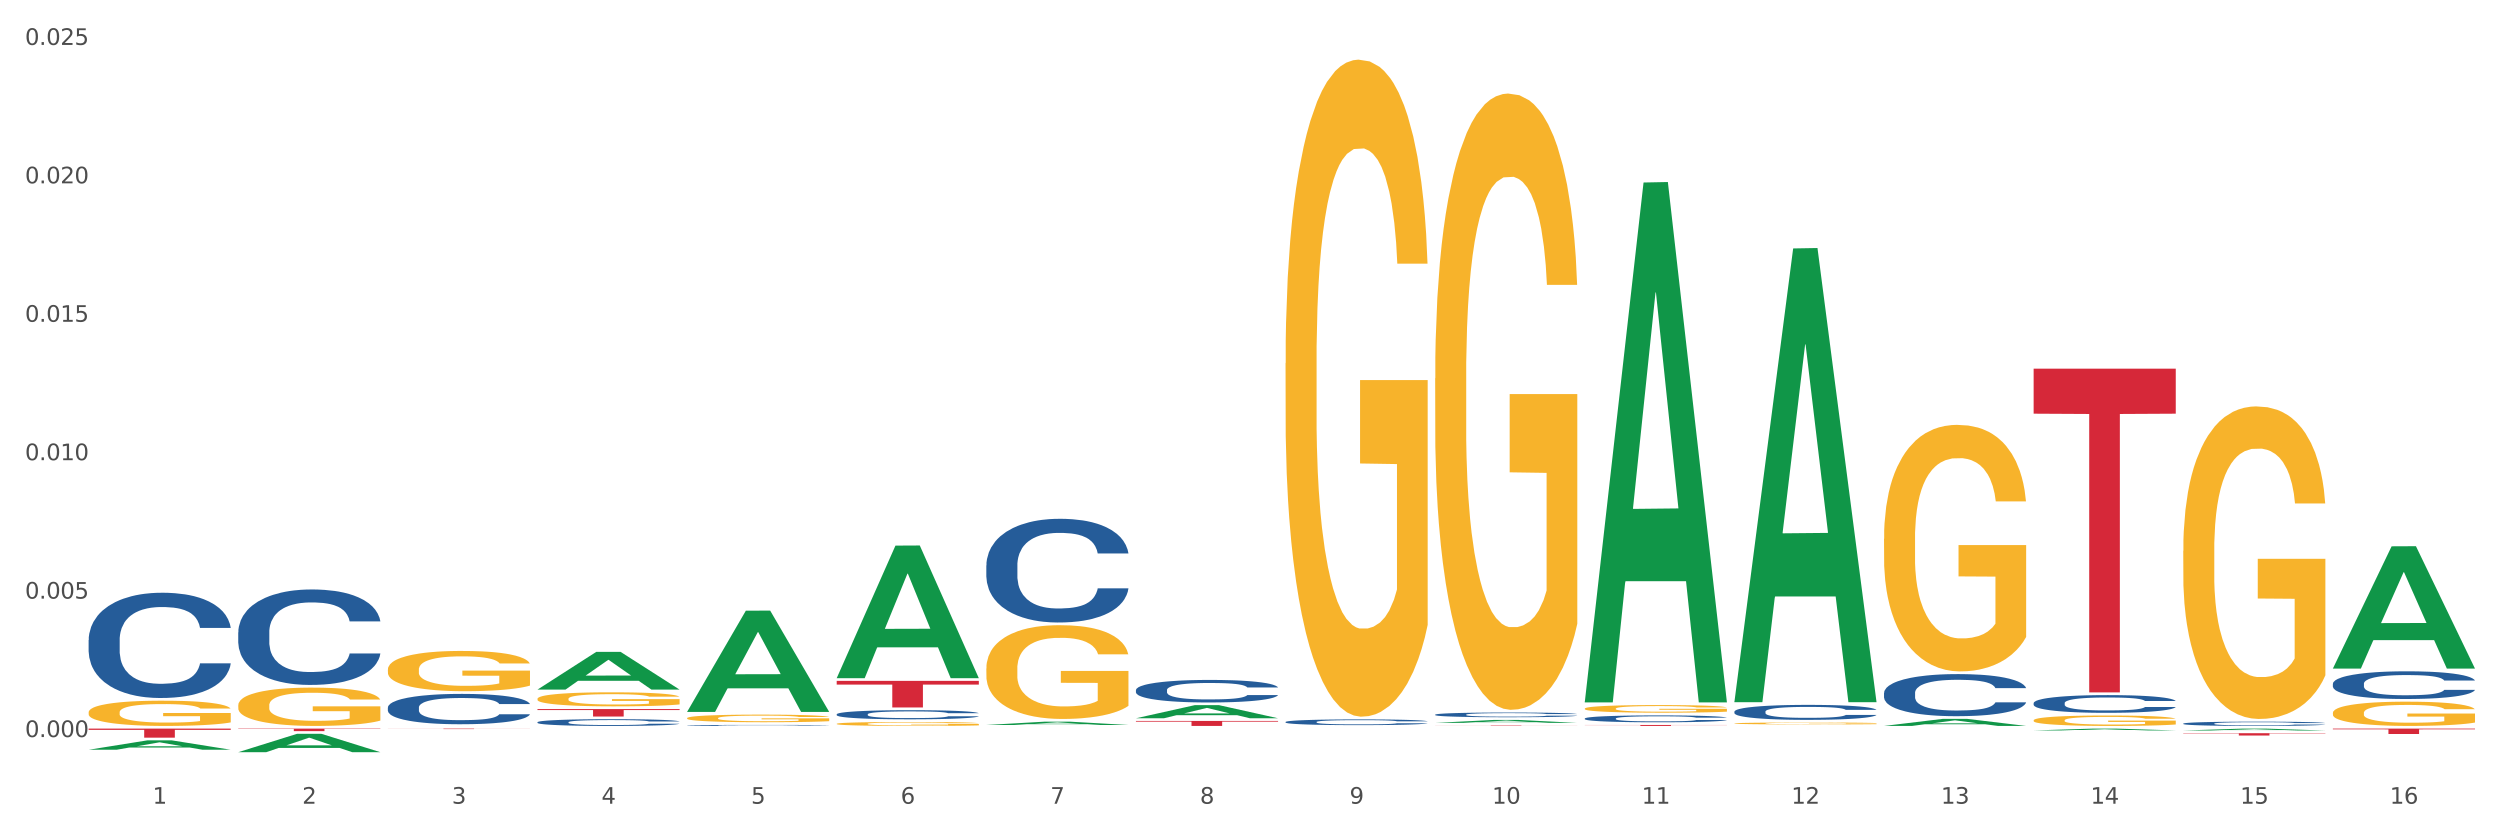 <?xml version="1.0" encoding="utf-8" standalone="no"?>
<!DOCTYPE svg PUBLIC "-//W3C//DTD SVG 1.1//EN"
  "http://www.w3.org/Graphics/SVG/1.1/DTD/svg11.dtd">
<svg xmlns:xlink="http://www.w3.org/1999/xlink" width="1080pt" height="360pt" viewBox="0 0 1080 360" xmlns="http://www.w3.org/2000/svg" version="1.1">
 <rect x="0" y="0" width="1080" height="360" fill="#333333" stroke="none"/>
 <defs>
  <style type="text/css">*{stroke-linejoin: round; stroke-linecap: butt}</style>
 </defs>
 <g id="figure_1">
  <g id="patch_1">
   <path d="M 0 360 
L 1080 360 
L 1080 0 
L 0 0 
z
" style="fill: #ffffff; stroke: #ffffff; stroke-linejoin: miter"/>
  </g>
  <g id="axes_1">
   <g id="matplotlib.axis_1">
    <g id="xtick_1">
     <g id="text_1">
      <!-- 1 -->
      <g style="fill: #4d4d4d" transform="translate(65.93 347.204) scale(0.096 -0.096)">
       <defs>
        <path id="DejaVuSans-31" d="M 794 531 
L 1825 531 
L 1825 4091 
L 703 3866 
L 703 4441 
L 1819 4666 
L 2450 4666 
L 2450 531 
L 3481 531 
L 3481 0 
L 794 0 
L 794 531 
z
" transform="scale(0.016)"/>
       </defs>
       <use xlink:href="#DejaVuSans-31"/>
      </g>
     </g>
    </g>
    <g id="xtick_2">
     <g id="text_2">
      <!-- 2 -->
      <g style="fill: #4d4d4d" transform="translate(130.565 347.204) scale(0.096 -0.096)">
       <defs>
        <path id="DejaVuSans-32" d="M 1228 531 
L 3431 531 
L 3431 0 
L 469 0 
L 469 531 
Q 828 903 1448 1529 
Q 2069 2156 2228 2338 
Q 2531 2678 2651 2914 
Q 2772 3150 2772 3378 
Q 2772 3750 2511 3984 
Q 2250 4219 1831 4219 
Q 1534 4219 1204 4116 
Q 875 4013 500 3803 
L 500 4441 
Q 881 4594 1212 4672 
Q 1544 4750 1819 4750 
Q 2544 4750 2975 4387 
Q 3406 4025 3406 3419 
Q 3406 3131 3298 2873 
Q 3191 2616 2906 2266 
Q 2828 2175 2409 1742 
Q 1991 1309 1228 531 
z
" transform="scale(0.016)"/>
       </defs>
       <use xlink:href="#DejaVuSans-32"/>
      </g>
     </g>
    </g>
    <g id="xtick_3">
     <g id="text_3">
      <!-- 3 -->
      <g style="fill: #4d4d4d" transform="translate(195.199 347.204) scale(0.096 -0.096)">
       <defs>
        <path id="DejaVuSans-33" d="M 2597 2516 
Q 3050 2419 3304 2112 
Q 3559 1806 3559 1356 
Q 3559 666 3084 287 
Q 2609 -91 1734 -91 
Q 1441 -91 1130 -33 
Q 819 25 488 141 
L 488 750 
Q 750 597 1062 519 
Q 1375 441 1716 441 
Q 2309 441 2620 675 
Q 2931 909 2931 1356 
Q 2931 1769 2642 2001 
Q 2353 2234 1838 2234 
L 1294 2234 
L 1294 2753 
L 1863 2753 
Q 2328 2753 2575 2939 
Q 2822 3125 2822 3475 
Q 2822 3834 2567 4026 
Q 2313 4219 1838 4219 
Q 1578 4219 1281 4162 
Q 984 4106 628 3988 
L 628 4550 
Q 988 4650 1302 4700 
Q 1616 4750 1894 4750 
Q 2613 4750 3031 4423 
Q 3450 4097 3450 3541 
Q 3450 3153 3228 2886 
Q 3006 2619 2597 2516 
z
" transform="scale(0.016)"/>
       </defs>
       <use xlink:href="#DejaVuSans-33"/>
      </g>
     </g>
    </g>
    <g id="xtick_4">
     <g id="text_4">
      <!-- 4 -->
      <g style="fill: #4d4d4d" transform="translate(259.833 347.204) scale(0.096 -0.096)">
       <defs>
        <path id="DejaVuSans-34" d="M 2419 4116 
L 825 1625 
L 2419 1625 
L 2419 4116 
z
M 2253 4666 
L 3047 4666 
L 3047 1625 
L 3713 1625 
L 3713 1100 
L 3047 1100 
L 3047 0 
L 2419 0 
L 2419 1100 
L 313 1100 
L 313 1709 
L 2253 4666 
z
" transform="scale(0.016)"/>
       </defs>
       <use xlink:href="#DejaVuSans-34"/>
      </g>
     </g>
    </g>
    <g id="xtick_5">
     <g id="text_5">
      <!-- 5 -->
      <g style="fill: #4d4d4d" transform="translate(324.467 347.204) scale(0.096 -0.096)">
       <defs>
        <path id="DejaVuSans-35" d="M 691 4666 
L 3169 4666 
L 3169 4134 
L 1269 4134 
L 1269 2991 
Q 1406 3038 1543 3061 
Q 1681 3084 1819 3084 
Q 2600 3084 3056 2656 
Q 3513 2228 3513 1497 
Q 3513 744 3044 326 
Q 2575 -91 1722 -91 
Q 1428 -91 1123 -41 
Q 819 9 494 109 
L 494 744 
Q 775 591 1075 516 
Q 1375 441 1709 441 
Q 2250 441 2565 725 
Q 2881 1009 2881 1497 
Q 2881 1984 2565 2268 
Q 2250 2553 1709 2553 
Q 1456 2553 1204 2497 
Q 953 2441 691 2322 
L 691 4666 
z
" transform="scale(0.016)"/>
       </defs>
       <use xlink:href="#DejaVuSans-35"/>
      </g>
     </g>
    </g>
    <g id="xtick_6">
     <g id="text_6">
      <!-- 6 -->
      <g style="fill: #4d4d4d" transform="translate(389.102 347.204) scale(0.096 -0.096)">
       <defs>
        <path id="DejaVuSans-36" d="M 2113 2584 
Q 1688 2584 1439 2293 
Q 1191 2003 1191 1497 
Q 1191 994 1439 701 
Q 1688 409 2113 409 
Q 2538 409 2786 701 
Q 3034 994 3034 1497 
Q 3034 2003 2786 2293 
Q 2538 2584 2113 2584 
z
M 3366 4563 
L 3366 3988 
Q 3128 4100 2886 4159 
Q 2644 4219 2406 4219 
Q 1781 4219 1451 3797 
Q 1122 3375 1075 2522 
Q 1259 2794 1537 2939 
Q 1816 3084 2150 3084 
Q 2853 3084 3261 2657 
Q 3669 2231 3669 1497 
Q 3669 778 3244 343 
Q 2819 -91 2113 -91 
Q 1303 -91 875 529 
Q 447 1150 447 2328 
Q 447 3434 972 4092 
Q 1497 4750 2381 4750 
Q 2619 4750 2861 4703 
Q 3103 4656 3366 4563 
z
" transform="scale(0.016)"/>
       </defs>
       <use xlink:href="#DejaVuSans-36"/>
      </g>
     </g>
    </g>
    <g id="xtick_7">
     <g id="text_7">
      <!-- 7 -->
      <g style="fill: #4d4d4d" transform="translate(453.736 347.204) scale(0.096 -0.096)">
       <defs>
        <path id="DejaVuSans-37" d="M 525 4666 
L 3525 4666 
L 3525 4397 
L 1831 0 
L 1172 0 
L 2766 4134 
L 525 4134 
L 525 4666 
z
" transform="scale(0.016)"/>
       </defs>
       <use xlink:href="#DejaVuSans-37"/>
      </g>
     </g>
    </g>
    <g id="xtick_8">
     <g id="text_8">
      <!-- 8 -->
      <g style="fill: #4d4d4d" transform="translate(518.37 347.204) scale(0.096 -0.096)">
       <defs>
        <path id="DejaVuSans-38" d="M 2034 2216 
Q 1584 2216 1326 1975 
Q 1069 1734 1069 1313 
Q 1069 891 1326 650 
Q 1584 409 2034 409 
Q 2484 409 2743 651 
Q 3003 894 3003 1313 
Q 3003 1734 2745 1975 
Q 2488 2216 2034 2216 
z
M 1403 2484 
Q 997 2584 770 2862 
Q 544 3141 544 3541 
Q 544 4100 942 4425 
Q 1341 4750 2034 4750 
Q 2731 4750 3128 4425 
Q 3525 4100 3525 3541 
Q 3525 3141 3298 2862 
Q 3072 2584 2669 2484 
Q 3125 2378 3379 2068 
Q 3634 1759 3634 1313 
Q 3634 634 3220 271 
Q 2806 -91 2034 -91 
Q 1263 -91 848 271 
Q 434 634 434 1313 
Q 434 1759 690 2068 
Q 947 2378 1403 2484 
z
M 1172 3481 
Q 1172 3119 1398 2916 
Q 1625 2713 2034 2713 
Q 2441 2713 2670 2916 
Q 2900 3119 2900 3481 
Q 2900 3844 2670 4047 
Q 2441 4250 2034 4250 
Q 1625 4250 1398 4047 
Q 1172 3844 1172 3481 
z
" transform="scale(0.016)"/>
       </defs>
       <use xlink:href="#DejaVuSans-38"/>
      </g>
     </g>
    </g>
    <g id="xtick_9">
     <g id="text_9">
      <!-- 9 -->
      <g style="fill: #4d4d4d" transform="translate(583.005 347.204) scale(0.096 -0.096)">
       <defs>
        <path id="DejaVuSans-39" d="M 703 97 
L 703 672 
Q 941 559 1184 500 
Q 1428 441 1663 441 
Q 2288 441 2617 861 
Q 2947 1281 2994 2138 
Q 2813 1869 2534 1725 
Q 2256 1581 1919 1581 
Q 1219 1581 811 2004 
Q 403 2428 403 3163 
Q 403 3881 828 4315 
Q 1253 4750 1959 4750 
Q 2769 4750 3195 4129 
Q 3622 3509 3622 2328 
Q 3622 1225 3098 567 
Q 2575 -91 1691 -91 
Q 1453 -91 1209 -44 
Q 966 3 703 97 
z
M 1959 2075 
Q 2384 2075 2632 2365 
Q 2881 2656 2881 3163 
Q 2881 3666 2632 3958 
Q 2384 4250 1959 4250 
Q 1534 4250 1286 3958 
Q 1038 3666 1038 3163 
Q 1038 2656 1286 2365 
Q 1534 2075 1959 2075 
z
" transform="scale(0.016)"/>
       </defs>
       <use xlink:href="#DejaVuSans-39"/>
      </g>
     </g>
    </g>
    <g id="xtick_10">
     <g id="text_10">
      <!-- 10 -->
      <g style="fill: #4d4d4d" transform="translate(644.585 347.204) scale(0.096 -0.096)">
       <defs>
        <path id="DejaVuSans-30" d="M 2034 4250 
Q 1547 4250 1301 3770 
Q 1056 3291 1056 2328 
Q 1056 1369 1301 889 
Q 1547 409 2034 409 
Q 2525 409 2770 889 
Q 3016 1369 3016 2328 
Q 3016 3291 2770 3770 
Q 2525 4250 2034 4250 
z
M 2034 4750 
Q 2819 4750 3233 4129 
Q 3647 3509 3647 2328 
Q 3647 1150 3233 529 
Q 2819 -91 2034 -91 
Q 1250 -91 836 529 
Q 422 1150 422 2328 
Q 422 3509 836 4129 
Q 1250 4750 2034 4750 
z
" transform="scale(0.016)"/>
       </defs>
       <use xlink:href="#DejaVuSans-31"/>
       <use xlink:href="#DejaVuSans-30" transform="translate(63.623 0)"/>
      </g>
     </g>
    </g>
    <g id="xtick_11">
     <g id="text_11">
      <!-- 11 -->
      <g style="fill: #4d4d4d" transform="translate(709.219 347.204) scale(0.096 -0.096)">
       <use xlink:href="#DejaVuSans-31"/>
       <use xlink:href="#DejaVuSans-31" transform="translate(63.623 0)"/>
      </g>
     </g>
    </g>
    <g id="xtick_12">
     <g id="text_12">
      <!-- 12 -->
      <g style="fill: #4d4d4d" transform="translate(773.854 347.204) scale(0.096 -0.096)">
       <use xlink:href="#DejaVuSans-31"/>
       <use xlink:href="#DejaVuSans-32" transform="translate(63.623 0)"/>
      </g>
     </g>
    </g>
    <g id="xtick_13">
     <g id="text_13">
      <!-- 13 -->
      <g style="fill: #4d4d4d" transform="translate(838.488 347.204) scale(0.096 -0.096)">
       <use xlink:href="#DejaVuSans-31"/>
       <use xlink:href="#DejaVuSans-33" transform="translate(63.623 0)"/>
      </g>
     </g>
    </g>
    <g id="xtick_14">
     <g id="text_14">
      <!-- 14 -->
      <g style="fill: #4d4d4d" transform="translate(903.122 347.204) scale(0.096 -0.096)">
       <use xlink:href="#DejaVuSans-31"/>
       <use xlink:href="#DejaVuSans-34" transform="translate(63.623 0)"/>
      </g>
     </g>
    </g>
    <g id="xtick_15">
     <g id="text_15">
      <!-- 15 -->
      <g style="fill: #4d4d4d" transform="translate(967.756 347.204) scale(0.096 -0.096)">
       <use xlink:href="#DejaVuSans-31"/>
       <use xlink:href="#DejaVuSans-35" transform="translate(63.623 0)"/>
      </g>
     </g>
    </g>
    <g id="xtick_16">
     <g id="text_16">
      <!-- 16 -->
      <g style="fill: #4d4d4d" transform="translate(1032.391 347.204) scale(0.096 -0.096)">
       <use xlink:href="#DejaVuSans-31"/>
       <use xlink:href="#DejaVuSans-36" transform="translate(63.623 0)"/>
      </g>
     </g>
    </g>
    <g id="xtick_17"/>
    <g id="xtick_18"/>
    <g id="xtick_19"/>
    <g id="xtick_20"/>
    <g id="xtick_21"/>
    <g id="xtick_22"/>
    <g id="xtick_23"/>
    <g id="xtick_24"/>
    <g id="xtick_25"/>
    <g id="xtick_26"/>
    <g id="xtick_27"/>
    <g id="xtick_28"/>
    <g id="xtick_29"/>
    <g id="xtick_30"/>
    <g id="xtick_31"/>
   </g>
   <g id="matplotlib.axis_2">
    <g id="ytick_1">
     <g id="text_17">
      <!-- 0.000 -->
      <g style="fill: #4d4d4d" transform="translate(10.8 318.408) scale(0.096 -0.096)">
       <defs>
        <path id="DejaVuSans-2e" d="M 684 794 
L 1344 794 
L 1344 0 
L 684 0 
L 684 794 
z
" transform="scale(0.016)"/>
       </defs>
       <use xlink:href="#DejaVuSans-30"/>
       <use xlink:href="#DejaVuSans-2e" transform="translate(63.623 0)"/>
       <use xlink:href="#DejaVuSans-30" transform="translate(95.41 0)"/>
       <use xlink:href="#DejaVuSans-30" transform="translate(159.033 0)"/>
       <use xlink:href="#DejaVuSans-30" transform="translate(222.656 0)"/>
      </g>
     </g>
    </g>
    <g id="ytick_2">
     <g id="text_18">
      <!-- 0.005 -->
      <g style="fill: #4d4d4d" transform="translate(10.8 258.607) scale(0.096 -0.096)">
       <use xlink:href="#DejaVuSans-30"/>
       <use xlink:href="#DejaVuSans-2e" transform="translate(63.623 0)"/>
       <use xlink:href="#DejaVuSans-30" transform="translate(95.41 0)"/>
       <use xlink:href="#DejaVuSans-30" transform="translate(159.033 0)"/>
       <use xlink:href="#DejaVuSans-35" transform="translate(222.656 0)"/>
      </g>
     </g>
    </g>
    <g id="ytick_3">
     <g id="text_19">
      <!-- 0.010 -->
      <g style="fill: #4d4d4d" transform="translate(10.8 198.806) scale(0.096 -0.096)">
       <use xlink:href="#DejaVuSans-30"/>
       <use xlink:href="#DejaVuSans-2e" transform="translate(63.623 0)"/>
       <use xlink:href="#DejaVuSans-30" transform="translate(95.41 0)"/>
       <use xlink:href="#DejaVuSans-31" transform="translate(159.033 0)"/>
       <use xlink:href="#DejaVuSans-30" transform="translate(222.656 0)"/>
      </g>
     </g>
    </g>
    <g id="ytick_4">
     <g id="text_20">
      <!-- 0.015 -->
      <g style="fill: #4d4d4d" transform="translate(10.8 139.005) scale(0.096 -0.096)">
       <use xlink:href="#DejaVuSans-30"/>
       <use xlink:href="#DejaVuSans-2e" transform="translate(63.623 0)"/>
       <use xlink:href="#DejaVuSans-30" transform="translate(95.41 0)"/>
       <use xlink:href="#DejaVuSans-31" transform="translate(159.033 0)"/>
       <use xlink:href="#DejaVuSans-35" transform="translate(222.656 0)"/>
      </g>
     </g>
    </g>
    <g id="ytick_5">
     <g id="text_21">
      <!-- 0.020 -->
      <g style="fill: #4d4d4d" transform="translate(10.8 79.204) scale(0.096 -0.096)">
       <use xlink:href="#DejaVuSans-30"/>
       <use xlink:href="#DejaVuSans-2e" transform="translate(63.623 0)"/>
       <use xlink:href="#DejaVuSans-30" transform="translate(95.41 0)"/>
       <use xlink:href="#DejaVuSans-32" transform="translate(159.033 0)"/>
       <use xlink:href="#DejaVuSans-30" transform="translate(222.656 0)"/>
      </g>
     </g>
    </g>
    <g id="ytick_6">
     <g id="text_22">
      <!-- 0.025 -->
      <g style="fill: #4d4d4d" transform="translate(10.8 19.402) scale(0.096 -0.096)">
       <use xlink:href="#DejaVuSans-30"/>
       <use xlink:href="#DejaVuSans-2e" transform="translate(63.623 0)"/>
       <use xlink:href="#DejaVuSans-30" transform="translate(95.41 0)"/>
       <use xlink:href="#DejaVuSans-32" transform="translate(159.033 0)"/>
       <use xlink:href="#DejaVuSans-35" transform="translate(222.656 0)"/>
      </g>
     </g>
    </g>
    <g id="ytick_7"/>
    <g id="ytick_8"/>
    <g id="ytick_9"/>
    <g id="ytick_10"/>
    <g id="ytick_11"/>
   </g>
   <g id="PolyCollection_1">
    <path d="M 38.283 323.889 
L 38.346 323.885 
L 63.667 319.83 
L 74.175 319.826 
L 99.686 323.896 
L 87.532 323.896 
L 82.024 322.949 
L 55.881 322.949 
L 55.691 322.964 
L 50.374 323.896 
L 38.283 323.896 
L 38.283 323.889 
L 59.173 322.383 
L 78.733 322.379 
L 69.048 320.694 
L 68.921 320.686 
L 68.794 320.697 
L 59.109 322.379 
L 59.173 322.383 
L 38.283 323.889 
z
" clip-path="url(#p0d37f838d7)" style="fill: #109648"/>
    <path d="M 878.529 311.18 
L 878.601 311.176 
L 878.601 311.027 
L 878.746 310.9 
L 879.471 310.591 
L 880.559 310.336 
L 881.356 310.2 
L 882.154 310.089 
L 883.096 309.978 
L 884.256 309.863 
L 886.358 309.694 
L 887.663 309.607 
L 889.258 309.517 
L 892.158 309.385 
L 894.26 309.311 
L 896.435 309.249 
L 899.987 309.175 
L 902.307 309.142 
L 904.772 309.117 
L 907.744 309.101 
L 909.991 309.097 
L 914.921 309.109 
L 919.126 309.146 
L 921.155 309.175 
L 923.765 309.224 
L 925.143 309.257 
L 927.39 309.323 
L 929.71 309.41 
L 931.305 309.484 
L 933.697 309.624 
L 935.509 309.764 
L 937.177 309.937 
L 938.047 310.056 
L 938.699 310.167 
L 939.279 310.295 
L 939.859 310.496 
L 926.81 310.496 
L 926.303 310.352 
L 925.505 310.217 
L 924.345 310.085 
L 923.33 310.002 
L 921.59 309.9 
L 919.996 309.834 
L 918.328 309.784 
L 916.298 309.743 
L 914.703 309.723 
L 912.456 309.706 
L 908.034 309.71 
L 905.062 309.743 
L 903.032 309.784 
L 901.727 309.821 
L 900.567 309.863 
L 899.262 309.92 
L 897.74 310.007 
L 896.652 310.085 
L 895.565 310.184 
L 894.695 310.282 
L 893.898 310.398 
L 893.245 310.521 
L 892.738 310.649 
L 892.303 310.805 
L 891.94 311.065 
L 891.94 311.629 
L 892.085 311.756 
L 892.448 311.925 
L 892.883 312.053 
L 893.608 312.205 
L 894.26 312.308 
L 895.492 312.456 
L 896.87 312.579 
L 897.957 312.658 
L 899.045 312.724 
L 900.93 312.814 
L 903.032 312.888 
L 904.844 312.933 
L 907.309 312.975 
L 908.976 312.991 
L 910.426 312.999 
L 913.978 312.999 
L 916.516 312.987 
L 919.343 312.958 
L 921.518 312.921 
L 923.33 312.876 
L 925.36 312.802 
L 926.665 312.732 
L 926.665 311.871 
L 910.716 311.867 
L 910.716 311.295 
L 939.931 311.295 
L 939.931 312.975 
L 938.699 313.061 
L 937.322 313.139 
L 935.872 313.209 
L 933.697 313.296 
L 931.087 313.378 
L 928.767 313.436 
L 926.303 313.485 
L 923.403 313.53 
L 919.633 313.572 
L 917.313 313.588 
L 914.413 313.6 
L 911.006 313.604 
L 908.034 313.596 
L 905.134 313.576 
L 902.089 313.539 
L 899.117 313.485 
L 896.87 313.432 
L 894.623 313.366 
L 892.23 313.279 
L 890.345 313.197 
L 888.895 313.123 
L 887.301 313.028 
L 885.561 312.905 
L 884.256 312.794 
L 883.096 312.678 
L 881.864 312.53 
L 880.994 312.402 
L 880.124 312.242 
L 879.616 312.123 
L 879.036 311.937 
L 878.601 311.678 
L 878.529 311.18 
z
" clip-path="url(#p0d37f838d7)" style="fill: #f7b32b"/>
    <path d="M 813.895 232.758 
L 813.967 232.66 
L 813.967 229.159 
L 814.112 226.143 
L 814.837 218.848 
L 815.924 212.817 
L 816.722 209.607 
L 817.519 206.981 
L 818.462 204.354 
L 819.622 201.631 
L 821.724 197.643 
L 823.029 195.6 
L 824.624 193.46 
L 827.523 190.347 
L 829.626 188.596 
L 831.801 187.137 
L 835.353 185.386 
L 837.673 184.608 
L 840.137 184.025 
L 843.11 183.635 
L 845.357 183.538 
L 850.287 183.83 
L 854.491 184.705 
L 856.521 185.386 
L 859.131 186.554 
L 860.508 187.332 
L 862.756 188.888 
L 865.075 190.931 
L 866.67 192.682 
L 869.063 195.989 
L 870.875 199.296 
L 872.542 203.382 
L 873.412 206.202 
L 874.065 208.829 
L 874.645 211.844 
L 875.225 216.61 
L 862.176 216.61 
L 861.668 213.206 
L 860.871 209.996 
L 859.711 206.883 
L 858.696 204.938 
L 856.956 202.506 
L 855.361 200.95 
L 853.694 199.783 
L 851.664 198.81 
L 850.069 198.323 
L 847.822 197.934 
L 843.4 198.032 
L 840.427 198.81 
L 838.398 199.783 
L 837.093 200.658 
L 835.933 201.631 
L 834.628 202.992 
L 833.105 205.035 
L 832.018 206.883 
L 830.931 209.218 
L 830.061 211.552 
L 829.263 214.276 
L 828.611 217.194 
L 828.103 220.21 
L 827.668 223.906 
L 827.306 230.034 
L 827.306 243.36 
L 827.451 246.376 
L 827.813 250.364 
L 828.248 253.379 
L 828.973 256.978 
L 829.626 259.41 
L 830.858 262.912 
L 832.236 265.83 
L 833.323 267.678 
L 834.41 269.234 
L 836.295 271.374 
L 838.398 273.125 
L 840.21 274.195 
L 842.675 275.168 
L 844.342 275.557 
L 845.792 275.752 
L 849.344 275.752 
L 851.881 275.46 
L 854.709 274.779 
L 856.884 273.903 
L 858.696 272.833 
L 860.726 271.083 
L 862.031 269.429 
L 862.031 249.099 
L 846.082 249.002 
L 846.082 235.481 
L 875.297 235.481 
L 875.297 275.168 
L 874.065 277.211 
L 872.687 279.059 
L 871.237 280.712 
L 869.063 282.755 
L 866.453 284.701 
L 864.133 286.062 
L 861.668 287.23 
L 858.768 288.3 
L 854.999 289.272 
L 852.679 289.661 
L 849.779 289.953 
L 846.372 290.05 
L 843.4 289.856 
L 840.5 289.37 
L 837.455 288.494 
L 834.483 287.23 
L 832.236 285.965 
L 829.988 284.409 
L 827.596 282.366 
L 825.711 280.421 
L 824.261 278.67 
L 822.666 276.432 
L 820.926 273.514 
L 819.622 270.888 
L 818.462 268.164 
L 817.229 264.663 
L 816.359 261.647 
L 815.489 257.854 
L 814.982 255.033 
L 814.402 250.656 
L 813.967 244.527 
L 813.895 232.758 
z
" clip-path="url(#p0d37f838d7)" style="fill: #f7b32b"/>
    <path d="M 749.26 312.514 
L 749.333 312.513 
L 749.333 312.486 
L 749.478 312.463 
L 750.203 312.407 
L 751.29 312.36 
L 752.088 312.335 
L 752.885 312.315 
L 753.827 312.294 
L 754.987 312.273 
L 757.09 312.242 
L 758.395 312.227 
L 759.989 312.21 
L 762.889 312.186 
L 764.991 312.172 
L 767.166 312.161 
L 770.719 312.148 
L 773.038 312.142 
L 775.503 312.137 
L 778.475 312.134 
L 780.723 312.133 
L 785.652 312.136 
L 789.857 312.142 
L 791.887 312.148 
L 794.497 312.157 
L 795.874 312.163 
L 798.121 312.175 
L 800.441 312.19 
L 802.036 312.204 
L 804.428 312.23 
L 806.241 312.255 
L 807.908 312.287 
L 808.778 312.309 
L 809.43 312.329 
L 810.01 312.352 
L 810.59 312.389 
L 797.541 312.389 
L 797.034 312.363 
L 796.236 312.338 
L 795.077 312.314 
L 794.062 312.299 
L 792.322 312.28 
L 790.727 312.268 
L 789.06 312.259 
L 787.03 312.251 
L 785.435 312.248 
L 783.188 312.245 
L 778.765 312.245 
L 775.793 312.251 
L 773.763 312.259 
L 772.458 312.266 
L 771.298 312.273 
L 769.994 312.284 
L 768.471 312.3 
L 767.384 312.314 
L 766.296 312.332 
L 765.426 312.35 
L 764.629 312.371 
L 763.977 312.394 
L 763.469 312.417 
L 763.034 312.446 
L 762.672 312.493 
L 762.672 312.596 
L 762.817 312.62 
L 763.179 312.65 
L 763.614 312.674 
L 764.339 312.702 
L 764.991 312.72 
L 766.224 312.747 
L 767.601 312.77 
L 768.689 312.784 
L 769.776 312.796 
L 771.661 312.813 
L 773.763 312.827 
L 775.576 312.835 
L 778.04 312.842 
L 779.708 312.845 
L 781.158 312.847 
L 784.71 312.847 
L 787.247 312.845 
L 790.074 312.839 
L 792.249 312.833 
L 794.062 312.824 
L 796.091 312.811 
L 797.396 312.798 
L 797.396 312.641 
L 781.448 312.64 
L 781.448 312.535 
L 810.663 312.535 
L 810.663 312.842 
L 809.43 312.858 
L 808.053 312.872 
L 806.603 312.885 
L 804.428 312.901 
L 801.819 312.916 
L 799.499 312.927 
L 797.034 312.936 
L 794.134 312.944 
L 790.364 312.951 
L 788.045 312.954 
L 785.145 312.957 
L 781.738 312.957 
L 778.765 312.956 
L 775.866 312.952 
L 772.821 312.945 
L 769.849 312.936 
L 767.601 312.926 
L 765.354 312.914 
L 762.962 312.898 
L 761.077 312.883 
L 759.627 312.869 
L 758.032 312.852 
L 756.292 312.83 
L 754.987 312.809 
L 753.827 312.788 
L 752.595 312.761 
L 751.725 312.738 
L 750.855 312.708 
L 750.348 312.687 
L 749.768 312.653 
L 749.333 312.605 
L 749.26 312.514 
z
" clip-path="url(#p0d37f838d7)" style="fill: #f7b32b"/>
    <path d="M 684.626 306.114 
L 684.698 306.111 
L 684.698 306.002 
L 684.843 305.908 
L 685.568 305.682 
L 686.656 305.495 
L 687.453 305.395 
L 688.251 305.314 
L 689.193 305.232 
L 690.353 305.148 
L 692.455 305.024 
L 693.76 304.961 
L 695.355 304.894 
L 698.255 304.798 
L 700.357 304.744 
L 702.532 304.698 
L 706.084 304.644 
L 708.404 304.62 
L 710.869 304.602 
L 713.841 304.59 
L 716.088 304.587 
L 721.018 304.596 
L 725.223 304.623 
L 727.253 304.644 
L 729.862 304.68 
L 731.24 304.704 
L 733.487 304.753 
L 735.807 304.816 
L 737.402 304.87 
L 739.794 304.973 
L 741.606 305.076 
L 743.274 305.202 
L 744.144 305.29 
L 744.796 305.371 
L 745.376 305.465 
L 745.956 305.613 
L 732.907 305.613 
L 732.4 305.507 
L 731.602 305.407 
L 730.442 305.311 
L 729.427 305.251 
L 727.687 305.175 
L 726.093 305.127 
L 724.425 305.091 
L 722.395 305.06 
L 720.801 305.045 
L 718.553 305.033 
L 714.131 305.036 
L 711.159 305.06 
L 709.129 305.091 
L 707.824 305.118 
L 706.664 305.148 
L 705.359 305.19 
L 703.837 305.254 
L 702.749 305.311 
L 701.662 305.383 
L 700.792 305.456 
L 699.995 305.54 
L 699.342 305.631 
L 698.835 305.724 
L 698.4 305.839 
L 698.037 306.029 
L 698.037 306.443 
L 698.182 306.536 
L 698.545 306.66 
L 698.98 306.753 
L 699.705 306.865 
L 700.357 306.94 
L 701.59 307.049 
L 702.967 307.14 
L 704.054 307.197 
L 705.142 307.245 
L 707.027 307.312 
L 709.129 307.366 
L 710.941 307.399 
L 713.406 307.429 
L 715.074 307.441 
L 716.523 307.447 
L 720.076 307.447 
L 722.613 307.438 
L 725.44 307.417 
L 727.615 307.39 
L 729.427 307.357 
L 731.457 307.303 
L 732.762 307.251 
L 732.762 306.621 
L 716.813 306.618 
L 716.813 306.198 
L 746.029 306.198 
L 746.029 307.429 
L 744.796 307.493 
L 743.419 307.55 
L 741.969 307.601 
L 739.794 307.665 
L 737.184 307.725 
L 734.864 307.767 
L 732.4 307.804 
L 729.5 307.837 
L 725.73 307.867 
L 723.41 307.879 
L 720.511 307.888 
L 717.103 307.891 
L 714.131 307.885 
L 711.231 307.87 
L 708.187 307.843 
L 705.214 307.804 
L 702.967 307.764 
L 700.72 307.716 
L 698.327 307.653 
L 696.442 307.592 
L 694.993 307.538 
L 693.398 307.469 
L 691.658 307.378 
L 690.353 307.297 
L 689.193 307.212 
L 687.961 307.103 
L 687.091 307.01 
L 686.221 306.892 
L 685.713 306.805 
L 685.133 306.669 
L 684.698 306.479 
L 684.626 306.114 
z
" clip-path="url(#p0d37f838d7)" style="fill: #f7b32b"/>
    <path d="M 619.992 163.436 
L 620.064 163.193 
L 620.064 154.44 
L 620.209 146.902 
L 620.934 128.666 
L 622.021 113.591 
L 622.819 105.567 
L 623.616 99.002 
L 624.559 92.437 
L 625.719 85.629 
L 627.821 75.66 
L 629.126 70.554 
L 630.721 65.204 
L 633.621 57.424 
L 635.723 53.047 
L 637.898 49.4 
L 641.45 45.023 
L 643.77 43.078 
L 646.235 41.619 
L 649.207 40.647 
L 651.454 40.403 
L 656.384 41.133 
L 660.588 43.321 
L 662.618 45.023 
L 665.228 47.941 
L 666.605 49.886 
L 668.853 53.776 
L 671.173 58.883 
L 672.767 63.259 
L 675.16 71.526 
L 676.972 79.793 
L 678.639 90.005 
L 679.509 97.057 
L 680.162 103.622 
L 680.742 111.159 
L 681.322 123.074 
L 668.273 123.074 
L 667.765 114.563 
L 666.968 106.54 
L 665.808 98.759 
L 664.793 93.896 
L 663.053 87.817 
L 661.458 83.927 
L 659.791 81.009 
L 657.761 78.578 
L 656.166 77.362 
L 653.919 76.389 
L 649.497 76.632 
L 646.525 78.578 
L 644.495 81.009 
L 643.19 83.197 
L 642.03 85.629 
L 640.725 89.033 
L 639.203 94.139 
L 638.115 98.759 
L 637.028 104.594 
L 636.158 110.43 
L 635.36 117.238 
L 634.708 124.532 
L 634.201 132.07 
L 633.766 141.31 
L 633.403 156.628 
L 633.403 189.939 
L 633.548 197.477 
L 633.911 207.446 
L 634.346 214.983 
L 635.07 223.98 
L 635.723 230.059 
L 636.955 238.812 
L 638.333 246.106 
L 639.42 250.726 
L 640.508 254.616 
L 642.392 259.966 
L 644.495 264.342 
L 646.307 267.017 
L 648.772 269.449 
L 650.439 270.421 
L 651.889 270.907 
L 655.441 270.907 
L 657.979 270.178 
L 660.806 268.476 
L 662.981 266.288 
L 664.793 263.613 
L 666.823 259.236 
L 668.128 255.103 
L 668.128 204.285 
L 652.179 204.042 
L 652.179 170.244 
L 681.394 170.244 
L 681.394 269.449 
L 680.162 274.555 
L 678.784 279.174 
L 677.335 283.308 
L 675.16 288.414 
L 672.55 293.277 
L 670.23 296.681 
L 667.765 299.599 
L 664.866 302.273 
L 661.096 304.705 
L 658.776 305.678 
L 655.876 306.407 
L 652.469 306.65 
L 649.497 306.164 
L 646.597 304.948 
L 643.552 302.76 
L 640.58 299.599 
L 638.333 296.438 
L 636.085 292.548 
L 633.693 287.441 
L 631.808 282.578 
L 630.358 278.202 
L 628.763 272.609 
L 627.024 265.315 
L 625.719 258.75 
L 624.559 251.942 
L 623.326 243.189 
L 622.456 235.651 
L 621.587 226.168 
L 621.079 219.117 
L 620.499 208.175 
L 620.064 192.857 
L 619.992 163.436 
z
" clip-path="url(#p0d37f838d7)" style="fill: #f7b32b"/>
    <path d="M 555.357 156.93 
L 555.43 156.671 
L 555.43 147.339 
L 555.575 139.303 
L 556.3 119.86 
L 557.387 103.788 
L 558.185 95.233 
L 558.982 88.234 
L 559.924 81.235 
L 561.084 73.976 
L 563.187 63.348 
L 564.492 57.904 
L 566.086 52.201 
L 568.986 43.906 
L 571.089 39.24 
L 573.263 35.351 
L 576.816 30.685 
L 579.135 28.611 
L 581.6 27.056 
L 584.573 26.019 
L 586.82 25.759 
L 591.749 26.537 
L 595.954 28.87 
L 597.984 30.685 
L 600.594 33.796 
L 601.971 35.87 
L 604.218 40.017 
L 606.538 45.461 
L 608.133 50.127 
L 610.525 58.941 
L 612.338 67.755 
L 614.005 78.643 
L 614.875 86.16 
L 615.528 93.16 
L 616.107 101.196 
L 616.687 113.898 
L 603.638 113.898 
L 603.131 104.825 
L 602.334 96.27 
L 601.174 87.975 
L 600.159 82.79 
L 598.419 76.31 
L 596.824 72.162 
L 595.157 69.051 
L 593.127 66.459 
L 591.532 65.163 
L 589.285 64.126 
L 584.862 64.385 
L 581.89 66.459 
L 579.86 69.051 
L 578.555 71.384 
L 577.396 73.976 
L 576.091 77.606 
L 574.568 83.05 
L 573.481 87.975 
L 572.393 94.196 
L 571.524 100.418 
L 570.726 107.676 
L 570.074 115.453 
L 569.566 123.49 
L 569.131 133.34 
L 568.769 149.672 
L 568.769 185.187 
L 568.914 193.223 
L 569.276 203.851 
L 569.711 211.887 
L 570.436 221.479 
L 571.089 227.96 
L 572.321 237.292 
L 573.698 245.069 
L 574.786 249.994 
L 575.873 254.142 
L 577.758 259.845 
L 579.86 264.511 
L 581.673 267.363 
L 584.138 269.955 
L 585.805 270.992 
L 587.255 271.51 
L 590.807 271.51 
L 593.344 270.733 
L 596.172 268.918 
L 598.346 266.585 
L 600.159 263.733 
L 602.189 259.067 
L 603.494 254.66 
L 603.494 200.481 
L 587.545 200.222 
L 587.545 164.189 
L 616.76 164.189 
L 616.76 269.955 
L 615.528 275.399 
L 614.15 280.324 
L 612.7 284.731 
L 610.525 290.175 
L 607.916 295.36 
L 605.596 298.989 
L 603.131 302.1 
L 600.231 304.951 
L 596.462 307.544 
L 594.142 308.58 
L 591.242 309.358 
L 587.835 309.617 
L 584.862 309.099 
L 581.963 307.803 
L 578.918 305.47 
L 575.946 302.1 
L 573.698 298.73 
L 571.451 294.582 
L 569.059 289.138 
L 567.174 283.954 
L 565.724 279.287 
L 564.129 273.325 
L 562.389 265.548 
L 561.084 258.549 
L 559.924 251.29 
L 558.692 241.958 
L 557.822 233.922 
L 556.952 223.812 
L 556.445 216.294 
L 555.865 204.629 
L 555.43 188.297 
L 555.357 156.93 
z
" clip-path="url(#p0d37f838d7)" style="fill: #f7b32b"/>
    <path d="M 426.089 288.8 
L 426.161 288.763 
L 426.161 287.431 
L 426.306 286.284 
L 427.031 283.51 
L 428.119 281.216 
L 428.916 279.995 
L 429.713 278.996 
L 430.656 277.997 
L 431.816 276.961 
L 433.918 275.444 
L 435.223 274.667 
L 436.818 273.853 
L 439.718 272.669 
L 441.82 272.004 
L 443.995 271.449 
L 447.547 270.783 
L 449.867 270.487 
L 452.332 270.265 
L 455.304 270.117 
L 457.551 270.08 
L 462.481 270.191 
L 466.686 270.524 
L 468.715 270.783 
L 471.325 271.227 
L 472.703 271.523 
L 474.95 272.114 
L 477.27 272.891 
L 478.865 273.557 
L 481.257 274.815 
L 483.069 276.073 
L 484.737 277.627 
L 485.606 278.7 
L 486.259 279.699 
L 486.839 280.846 
L 487.419 282.659 
L 474.37 282.659 
L 473.862 281.364 
L 473.065 280.143 
L 471.905 278.959 
L 470.89 278.219 
L 469.15 277.294 
L 467.555 276.702 
L 465.888 276.258 
L 463.858 275.888 
L 462.263 275.703 
L 460.016 275.555 
L 455.594 275.592 
L 452.622 275.888 
L 450.592 276.258 
L 449.287 276.591 
L 448.127 276.961 
L 446.822 277.479 
L 445.3 278.256 
L 444.212 278.959 
L 443.125 279.847 
L 442.255 280.735 
L 441.458 281.771 
L 440.805 282.881 
L 440.298 284.028 
L 439.863 285.433 
L 439.5 287.764 
L 439.5 292.833 
L 439.645 293.98 
L 440.008 295.497 
L 440.443 296.644 
L 441.168 298.012 
L 441.82 298.937 
L 443.052 300.269 
L 444.43 301.379 
L 445.517 302.082 
L 446.605 302.674 
L 448.489 303.488 
L 450.592 304.154 
L 452.404 304.561 
L 454.869 304.931 
L 456.536 305.079 
L 457.986 305.153 
L 461.538 305.153 
L 464.076 305.042 
L 466.903 304.783 
L 469.078 304.45 
L 470.89 304.043 
L 472.92 303.377 
L 474.225 302.748 
L 474.225 295.016 
L 458.276 294.979 
L 458.276 289.836 
L 487.491 289.836 
L 487.491 304.931 
L 486.259 305.708 
L 484.882 306.411 
L 483.432 307.04 
L 481.257 307.817 
L 478.647 308.557 
L 476.327 309.075 
L 473.862 309.519 
L 470.963 309.925 
L 467.193 310.295 
L 464.873 310.443 
L 461.973 310.554 
L 458.566 310.591 
L 455.594 310.517 
L 452.694 310.332 
L 449.649 309.999 
L 446.677 309.519 
L 444.43 309.038 
L 442.182 308.446 
L 439.79 307.669 
L 437.905 306.929 
L 436.455 306.263 
L 434.861 305.412 
L 433.121 304.302 
L 431.816 303.303 
L 430.656 302.267 
L 429.424 300.935 
L 428.554 299.788 
L 427.684 298.345 
L 427.176 297.272 
L 426.596 295.608 
L 426.161 293.277 
L 426.089 288.8 
z
" clip-path="url(#p0d37f838d7)" style="fill: #f7b32b"/>
    <path d="M 361.454 312.687 
L 361.527 312.685 
L 361.527 312.629 
L 361.672 312.581 
L 362.397 312.464 
L 363.484 312.367 
L 364.282 312.316 
L 365.079 312.274 
L 366.022 312.232 
L 367.182 312.188 
L 369.284 312.124 
L 370.589 312.092 
L 372.184 312.057 
L 375.083 312.007 
L 377.186 311.979 
L 379.361 311.956 
L 382.913 311.928 
L 385.233 311.916 
L 387.697 311.906 
L 390.67 311.9 
L 392.917 311.898 
L 397.847 311.903 
L 402.051 311.917 
L 404.081 311.928 
L 406.691 311.947 
L 408.068 311.959 
L 410.316 311.984 
L 412.635 312.017 
L 414.23 312.045 
L 416.623 312.098 
L 418.435 312.151 
L 420.102 312.216 
L 420.972 312.261 
L 421.625 312.304 
L 422.205 312.352 
L 422.785 312.428 
L 409.736 312.428 
L 409.228 312.374 
L 408.431 312.322 
L 407.271 312.272 
L 406.256 312.241 
L 404.516 312.202 
L 402.921 312.177 
L 401.254 312.159 
L 399.224 312.143 
L 397.629 312.135 
L 395.382 312.129 
L 390.96 312.131 
L 387.987 312.143 
L 385.958 312.159 
L 384.653 312.173 
L 383.493 312.188 
L 382.188 312.21 
L 380.665 312.243 
L 379.578 312.272 
L 378.491 312.31 
L 377.621 312.347 
L 376.823 312.391 
L 376.171 312.438 
L 375.663 312.486 
L 375.228 312.545 
L 374.866 312.643 
L 374.866 312.857 
L 375.011 312.905 
L 375.373 312.969 
L 375.808 313.017 
L 376.533 313.075 
L 377.186 313.114 
L 378.418 313.17 
L 379.796 313.217 
L 380.883 313.246 
L 381.97 313.271 
L 383.855 313.305 
L 385.958 313.333 
L 387.77 313.351 
L 390.235 313.366 
L 391.902 313.372 
L 393.352 313.375 
L 396.904 313.375 
L 399.441 313.371 
L 402.269 313.36 
L 404.444 313.346 
L 406.256 313.329 
L 408.286 313.301 
L 409.591 313.274 
L 409.591 312.949 
L 393.642 312.947 
L 393.642 312.73 
L 422.857 312.73 
L 422.857 313.366 
L 421.625 313.399 
L 420.247 313.428 
L 418.797 313.455 
L 416.623 313.488 
L 414.013 313.519 
L 411.693 313.541 
L 409.228 313.559 
L 406.328 313.576 
L 402.559 313.592 
L 400.239 313.598 
L 397.339 313.603 
L 393.932 313.604 
L 390.96 313.601 
L 388.06 313.594 
L 385.015 313.58 
L 382.043 313.559 
L 379.796 313.539 
L 377.548 313.514 
L 375.156 313.481 
L 373.271 313.45 
L 371.821 313.422 
L 370.226 313.386 
L 368.486 313.34 
L 367.182 313.298 
L 366.022 313.254 
L 364.789 313.198 
L 363.919 313.15 
L 363.049 313.089 
L 362.542 313.044 
L 361.962 312.973 
L 361.527 312.875 
L 361.454 312.687 
z
" clip-path="url(#p0d37f838d7)" style="fill: #f7b32b"/>
    <path d="M 296.82 310.236 
L 296.893 310.233 
L 296.893 310.125 
L 297.038 310.031 
L 297.763 309.806 
L 298.85 309.619 
L 299.647 309.52 
L 300.445 309.439 
L 301.387 309.358 
L 302.547 309.274 
L 304.65 309.15 
L 305.954 309.087 
L 307.549 309.021 
L 310.449 308.925 
L 312.551 308.871 
L 314.726 308.825 
L 318.278 308.771 
L 320.598 308.747 
L 323.063 308.729 
L 326.035 308.717 
L 328.283 308.714 
L 333.212 308.723 
L 337.417 308.75 
L 339.447 308.771 
L 342.057 308.807 
L 343.434 308.832 
L 345.681 308.88 
L 348.001 308.943 
L 349.596 308.997 
L 351.988 309.099 
L 353.801 309.201 
L 355.468 309.328 
L 356.338 309.415 
L 356.99 309.496 
L 357.57 309.589 
L 358.15 309.737 
L 345.101 309.737 
L 344.594 309.631 
L 343.796 309.532 
L 342.637 309.436 
L 341.622 309.376 
L 339.882 309.301 
L 338.287 309.252 
L 336.619 309.216 
L 334.59 309.186 
L 332.995 309.171 
L 330.747 309.159 
L 326.325 309.162 
L 323.353 309.186 
L 321.323 309.216 
L 320.018 309.243 
L 318.858 309.274 
L 317.554 309.316 
L 316.031 309.379 
L 314.944 309.436 
L 313.856 309.508 
L 312.986 309.58 
L 312.189 309.664 
L 311.536 309.755 
L 311.029 309.848 
L 310.594 309.962 
L 310.232 310.152 
L 310.232 310.564 
L 310.377 310.657 
L 310.739 310.78 
L 311.174 310.873 
L 311.899 310.985 
L 312.551 311.06 
L 313.784 311.168 
L 315.161 311.258 
L 316.249 311.315 
L 317.336 311.363 
L 319.221 311.43 
L 321.323 311.484 
L 323.136 311.517 
L 325.6 311.547 
L 327.268 311.559 
L 328.718 311.565 
L 332.27 311.565 
L 334.807 311.556 
L 337.634 311.535 
L 339.809 311.508 
L 341.622 311.475 
L 343.651 311.421 
L 344.956 311.369 
L 344.956 310.741 
L 329.008 310.738 
L 329.008 310.32 
L 358.223 310.32 
L 358.223 311.547 
L 356.99 311.61 
L 355.613 311.667 
L 354.163 311.718 
L 351.988 311.781 
L 349.378 311.842 
L 347.059 311.884 
L 344.594 311.92 
L 341.694 311.953 
L 337.924 311.983 
L 335.605 311.995 
L 332.705 312.004 
L 329.298 312.007 
L 326.325 312.001 
L 323.426 311.986 
L 320.381 311.959 
L 317.409 311.92 
L 315.161 311.881 
L 312.914 311.833 
L 310.522 311.769 
L 308.637 311.709 
L 307.187 311.655 
L 305.592 311.586 
L 303.852 311.496 
L 302.547 311.415 
L 301.387 311.33 
L 300.155 311.222 
L 299.285 311.129 
L 298.415 311.012 
L 297.908 310.924 
L 297.328 310.789 
L 296.893 310.6 
L 296.82 310.236 
z
" clip-path="url(#p0d37f838d7)" style="fill: #f7b32b"/>
    <path d="M 232.186 301.884 
L 232.258 301.878 
L 232.258 301.678 
L 232.403 301.506 
L 233.128 301.09 
L 234.216 300.746 
L 235.013 300.562 
L 235.811 300.412 
L 236.753 300.263 
L 237.913 300.107 
L 240.015 299.88 
L 241.32 299.763 
L 242.915 299.641 
L 245.815 299.463 
L 247.917 299.363 
L 250.092 299.28 
L 253.644 299.18 
L 255.964 299.136 
L 258.429 299.102 
L 261.401 299.08 
L 263.648 299.075 
L 268.578 299.091 
L 272.783 299.141 
L 274.812 299.18 
L 277.422 299.247 
L 278.8 299.291 
L 281.047 299.38 
L 283.367 299.496 
L 284.962 299.596 
L 287.354 299.785 
L 289.166 299.974 
L 290.834 300.207 
L 291.704 300.368 
L 292.356 300.518 
L 292.936 300.69 
L 293.516 300.962 
L 280.467 300.962 
L 279.96 300.768 
L 279.162 300.585 
L 278.002 300.407 
L 276.987 300.296 
L 275.247 300.157 
L 273.653 300.068 
L 271.985 300.002 
L 269.955 299.946 
L 268.36 299.918 
L 266.113 299.896 
L 261.691 299.902 
L 258.719 299.946 
L 256.689 300.002 
L 255.384 300.052 
L 254.224 300.107 
L 252.919 300.185 
L 251.397 300.301 
L 250.309 300.407 
L 249.222 300.54 
L 248.352 300.673 
L 247.555 300.829 
L 246.902 300.995 
L 246.395 301.168 
L 245.96 301.378 
L 245.597 301.728 
L 245.597 302.489 
L 245.742 302.661 
L 246.105 302.888 
L 246.54 303.061 
L 247.265 303.266 
L 247.917 303.405 
L 249.15 303.605 
L 250.527 303.771 
L 251.614 303.877 
L 252.702 303.965 
L 254.587 304.088 
L 256.689 304.188 
L 258.501 304.249 
L 260.966 304.304 
L 262.633 304.326 
L 264.083 304.337 
L 267.636 304.337 
L 270.173 304.321 
L 273 304.282 
L 275.175 304.232 
L 276.987 304.171 
L 279.017 304.071 
L 280.322 303.977 
L 280.322 302.816 
L 264.373 302.811 
L 264.373 302.039 
L 293.588 302.039 
L 293.588 304.304 
L 292.356 304.421 
L 290.979 304.526 
L 289.529 304.621 
L 287.354 304.737 
L 284.744 304.848 
L 282.424 304.926 
L 279.96 304.993 
L 277.06 305.054 
L 273.29 305.109 
L 270.97 305.131 
L 268.071 305.148 
L 264.663 305.153 
L 261.691 305.142 
L 258.791 305.115 
L 255.746 305.065 
L 252.774 304.993 
L 250.527 304.92 
L 248.28 304.832 
L 245.887 304.715 
L 244.002 304.604 
L 242.553 304.504 
L 240.958 304.376 
L 239.218 304.21 
L 237.913 304.06 
L 236.753 303.904 
L 235.521 303.705 
L 234.651 303.532 
L 233.781 303.316 
L 233.273 303.155 
L 232.693 302.905 
L 232.258 302.555 
L 232.186 301.884 
z
" clip-path="url(#p0d37f838d7)" style="fill: #f7b32b"/>
    <path d="M 167.552 289.247 
L 167.624 289.231 
L 167.624 288.659 
L 167.769 288.167 
L 168.494 286.975 
L 169.581 285.99 
L 170.379 285.465 
L 171.176 285.036 
L 172.119 284.607 
L 173.279 284.162 
L 175.381 283.511 
L 176.686 283.177 
L 178.281 282.828 
L 181.18 282.319 
L 183.283 282.033 
L 185.458 281.795 
L 189.01 281.509 
L 191.33 281.382 
L 193.794 281.286 
L 196.767 281.223 
L 199.014 281.207 
L 203.944 281.255 
L 208.148 281.398 
L 210.178 281.509 
L 212.788 281.7 
L 214.165 281.827 
L 216.413 282.081 
L 218.732 282.415 
L 220.327 282.701 
L 222.72 283.241 
L 224.532 283.781 
L 226.199 284.448 
L 227.069 284.909 
L 227.722 285.338 
L 228.302 285.831 
L 228.882 286.609 
L 215.833 286.609 
L 215.325 286.053 
L 214.528 285.529 
L 213.368 285.02 
L 212.353 284.703 
L 210.613 284.305 
L 209.018 284.051 
L 207.351 283.86 
L 205.321 283.702 
L 203.726 283.622 
L 201.479 283.559 
L 197.057 283.574 
L 194.084 283.702 
L 192.055 283.86 
L 190.75 284.003 
L 189.59 284.162 
L 188.285 284.385 
L 186.763 284.719 
L 185.675 285.02 
L 184.588 285.402 
L 183.718 285.783 
L 182.92 286.228 
L 182.268 286.705 
L 181.76 287.197 
L 181.325 287.801 
L 180.963 288.802 
L 180.963 290.979 
L 181.108 291.472 
L 181.47 292.123 
L 181.905 292.616 
L 182.63 293.203 
L 183.283 293.601 
L 184.515 294.173 
L 185.893 294.649 
L 186.98 294.951 
L 188.067 295.206 
L 189.952 295.555 
L 192.055 295.841 
L 193.867 296.016 
L 196.332 296.175 
L 197.999 296.238 
L 199.449 296.27 
L 203.001 296.27 
L 205.539 296.222 
L 208.366 296.111 
L 210.541 295.968 
L 212.353 295.793 
L 214.383 295.507 
L 215.688 295.237 
L 215.688 291.916 
L 199.739 291.901 
L 199.739 289.692 
L 228.954 289.692 
L 228.954 296.175 
L 227.722 296.508 
L 226.344 296.81 
L 224.894 297.081 
L 222.72 297.414 
L 220.11 297.732 
L 217.79 297.954 
L 215.325 298.145 
L 212.425 298.32 
L 208.656 298.479 
L 206.336 298.542 
L 203.436 298.59 
L 200.029 298.606 
L 197.057 298.574 
L 194.157 298.495 
L 191.112 298.352 
L 188.14 298.145 
L 185.893 297.939 
L 183.645 297.684 
L 181.253 297.351 
L 179.368 297.033 
L 177.918 296.747 
L 176.323 296.381 
L 174.584 295.905 
L 173.279 295.476 
L 172.119 295.031 
L 170.886 294.459 
L 170.016 293.966 
L 169.146 293.346 
L 168.639 292.886 
L 168.059 292.171 
L 167.624 291.17 
L 167.552 289.247 
z
" clip-path="url(#p0d37f838d7)" style="fill: #f7b32b"/>
    <path d="M 102.917 304.699 
L 102.99 304.684 
L 102.99 304.14 
L 103.135 303.671 
L 103.86 302.537 
L 104.947 301.6 
L 105.745 301.101 
L 106.542 300.693 
L 107.484 300.284 
L 108.644 299.861 
L 110.747 299.241 
L 112.052 298.924 
L 113.646 298.591 
L 116.546 298.107 
L 118.649 297.835 
L 120.823 297.608 
L 124.376 297.336 
L 126.695 297.215 
L 129.16 297.125 
L 132.132 297.064 
L 134.38 297.049 
L 139.309 297.094 
L 143.514 297.23 
L 145.544 297.336 
L 148.154 297.518 
L 149.531 297.639 
L 151.778 297.881 
L 154.098 298.198 
L 155.693 298.47 
L 158.085 298.984 
L 159.898 299.498 
L 161.565 300.133 
L 162.435 300.572 
L 163.087 300.98 
L 163.667 301.449 
L 164.247 302.189 
L 151.198 302.189 
L 150.691 301.66 
L 149.894 301.161 
L 148.734 300.678 
L 147.719 300.375 
L 145.979 299.997 
L 144.384 299.755 
L 142.717 299.574 
L 140.687 299.423 
L 139.092 299.347 
L 136.845 299.287 
L 132.422 299.302 
L 129.45 299.423 
L 127.42 299.574 
L 126.115 299.71 
L 124.956 299.861 
L 123.651 300.073 
L 122.128 300.39 
L 121.041 300.678 
L 119.953 301.04 
L 119.083 301.403 
L 118.286 301.827 
L 117.634 302.28 
L 117.126 302.749 
L 116.691 303.323 
L 116.329 304.276 
L 116.329 306.347 
L 116.474 306.816 
L 116.836 307.436 
L 117.271 307.905 
L 117.996 308.464 
L 118.649 308.842 
L 119.881 309.386 
L 121.258 309.84 
L 122.346 310.127 
L 123.433 310.369 
L 125.318 310.702 
L 127.42 310.974 
L 129.233 311.14 
L 131.697 311.291 
L 133.365 311.352 
L 134.815 311.382 
L 138.367 311.382 
L 140.904 311.337 
L 143.732 311.231 
L 145.906 311.095 
L 147.719 310.928 
L 149.749 310.656 
L 151.053 310.399 
L 151.053 307.239 
L 135.105 307.224 
L 135.105 305.123 
L 164.32 305.123 
L 164.32 311.291 
L 163.087 311.609 
L 161.71 311.896 
L 160.26 312.153 
L 158.085 312.471 
L 155.476 312.773 
L 153.156 312.985 
L 150.691 313.166 
L 147.791 313.332 
L 144.022 313.484 
L 141.702 313.544 
L 138.802 313.589 
L 135.395 313.604 
L 132.422 313.574 
L 129.523 313.499 
L 126.478 313.363 
L 123.506 313.166 
L 121.258 312.969 
L 119.011 312.728 
L 116.619 312.41 
L 114.734 312.108 
L 113.284 311.836 
L 111.689 311.488 
L 109.949 311.034 
L 108.644 310.626 
L 107.484 310.203 
L 106.252 309.658 
L 105.382 309.19 
L 104.512 308.6 
L 104.005 308.162 
L 103.425 307.481 
L 102.99 306.529 
L 102.917 304.699 
z
" clip-path="url(#p0d37f838d7)" style="fill: #f7b32b"/>
    <path d="M 555.357 311.891 
L 555.43 311.888 
L 555.43 311.825 
L 555.648 311.739 
L 556.446 311.58 
L 557.462 311.459 
L 559.204 311.318 
L 560.148 311.259 
L 561.381 311.194 
L 563.922 311.087 
L 566.825 310.996 
L 568.857 310.946 
L 570.381 310.914 
L 573.793 310.857 
L 575.752 310.832 
L 577.785 310.812 
L 579.526 310.798 
L 582.43 310.782 
L 584.752 310.776 
L 587.438 310.773 
L 589.688 310.776 
L 592.663 310.785 
L 597.018 310.812 
L 598.688 310.828 
L 600.938 310.855 
L 603.26 310.891 
L 605.147 310.928 
L 607.325 310.98 
L 609.575 311.048 
L 611.752 311.134 
L 613.276 311.214 
L 614.51 311.298 
L 615.599 311.4 
L 616.397 311.511 
L 616.76 311.605 
L 603.478 311.605 
L 603.115 311.521 
L 602.389 311.43 
L 601.663 311.368 
L 600.865 311.318 
L 599.631 311.262 
L 598.542 311.225 
L 596.728 311.182 
L 595.059 311.155 
L 593.68 311.139 
L 592.01 311.125 
L 588.454 311.112 
L 585.913 311.112 
L 584.317 311.116 
L 582.357 311.128 
L 580.688 311.144 
L 578.728 311.171 
L 577.204 311.2 
L 575.68 311.239 
L 574.809 311.266 
L 573.502 311.316 
L 572.631 311.357 
L 571.47 311.427 
L 570.817 311.477 
L 569.656 311.607 
L 569.148 311.702 
L 568.93 311.768 
L 568.785 311.841 
L 568.785 312.195 
L 569.22 312.354 
L 569.583 312.422 
L 570.164 312.499 
L 571.252 312.599 
L 572.849 312.697 
L 574.518 312.767 
L 575.897 312.81 
L 577.204 312.842 
L 578.51 312.867 
L 580.107 312.89 
L 581.414 312.904 
L 583.373 312.917 
L 585.696 312.924 
L 587.51 312.924 
L 591.212 312.913 
L 592.881 312.901 
L 594.478 312.885 
L 596.22 312.86 
L 597.599 312.833 
L 598.397 312.813 
L 599.704 312.77 
L 600.72 312.724 
L 601.591 312.672 
L 602.171 312.627 
L 602.825 312.558 
L 603.333 312.481 
L 603.478 312.44 
L 616.76 312.44 
L 616.47 312.522 
L 615.962 312.602 
L 614.945 312.708 
L 614.147 312.77 
L 612.913 312.845 
L 611.607 312.908 
L 609.792 312.979 
L 608.123 313.031 
L 606.381 313.076 
L 604.494 313.117 
L 601.083 313.174 
L 599.849 313.19 
L 597.236 313.217 
L 595.204 313.233 
L 592.228 313.249 
L 589.18 313.258 
L 585.986 313.26 
L 583.155 313.256 
L 580.035 313.242 
L 578.075 313.228 
L 575.897 313.208 
L 573.357 313.176 
L 570.962 313.138 
L 568.712 313.092 
L 566.607 313.04 
L 564.648 312.981 
L 562.107 312.883 
L 560.22 312.788 
L 558.841 312.699 
L 557.898 312.624 
L 556.954 312.529 
L 556.446 312.463 
L 555.648 312.304 
L 555.357 312.156 
L 555.357 311.891 
z
" clip-path="url(#p0d37f838d7)" style="fill: #255c99"/>
    <path d="M 619.992 308.725 
L 620.064 308.723 
L 620.064 308.67 
L 620.282 308.6 
L 621.08 308.469 
L 622.096 308.37 
L 623.838 308.254 
L 624.782 308.206 
L 626.016 308.151 
L 628.556 308.064 
L 631.459 307.989 
L 633.492 307.948 
L 635.016 307.922 
L 638.427 307.875 
L 640.387 307.855 
L 642.419 307.838 
L 644.161 307.827 
L 647.064 307.814 
L 649.387 307.808 
L 652.072 307.806 
L 654.322 307.808 
L 657.298 307.815 
L 661.653 307.838 
L 663.322 307.851 
L 665.572 307.873 
L 667.894 307.903 
L 669.781 307.933 
L 671.959 307.976 
L 674.209 308.032 
L 676.386 308.103 
L 677.91 308.168 
L 679.144 308.237 
L 680.233 308.321 
L 681.031 308.413 
L 681.394 308.489 
L 668.112 308.489 
L 667.749 308.42 
L 667.023 308.346 
L 666.298 308.295 
L 665.499 308.254 
L 664.265 308.207 
L 663.177 308.178 
L 661.362 308.142 
L 659.693 308.12 
L 658.314 308.107 
L 656.644 308.095 
L 653.088 308.084 
L 650.548 308.084 
L 648.951 308.088 
L 646.991 308.097 
L 645.322 308.11 
L 643.362 308.133 
L 641.838 308.157 
L 640.314 308.189 
L 639.443 308.211 
L 638.137 308.252 
L 637.266 308.286 
L 636.104 308.344 
L 635.451 308.385 
L 634.29 308.491 
L 633.782 308.57 
L 633.564 308.624 
L 633.419 308.684 
L 633.419 308.975 
L 633.854 309.105 
L 634.217 309.161 
L 634.798 309.225 
L 635.887 309.307 
L 637.483 309.387 
L 639.153 309.445 
L 640.532 309.481 
L 641.838 309.507 
L 643.145 309.527 
L 644.741 309.546 
L 646.048 309.557 
L 648.007 309.568 
L 650.33 309.574 
L 652.145 309.574 
L 655.846 309.565 
L 657.515 309.555 
L 659.112 309.542 
L 660.854 309.522 
L 662.233 309.499 
L 663.032 309.483 
L 664.338 309.447 
L 665.354 309.41 
L 666.225 309.367 
L 666.806 309.329 
L 667.459 309.273 
L 667.967 309.21 
L 668.112 309.176 
L 681.394 309.176 
L 681.104 309.244 
L 680.596 309.309 
L 679.58 309.397 
L 678.781 309.447 
L 677.547 309.509 
L 676.241 309.561 
L 674.427 309.619 
L 672.757 309.662 
L 671.015 309.699 
L 669.128 309.733 
L 665.717 309.779 
L 664.483 309.792 
L 661.87 309.815 
L 659.838 309.828 
L 656.862 309.841 
L 653.814 309.848 
L 650.62 309.85 
L 647.79 309.847 
L 644.669 309.835 
L 642.709 309.824 
L 640.532 309.807 
L 637.991 309.781 
L 635.596 309.75 
L 633.346 309.712 
L 631.242 309.669 
L 629.282 309.621 
L 626.742 309.54 
L 624.855 309.462 
L 623.475 309.389 
L 622.532 309.328 
L 621.588 309.249 
L 621.08 309.195 
L 620.282 309.064 
L 619.992 308.943 
L 619.992 308.725 
z
" clip-path="url(#p0d37f838d7)" style="fill: #255c99"/>
    <path d="M 749.26 307.414 
L 749.333 307.408 
L 749.333 307.242 
L 749.551 307.018 
L 750.349 306.604 
L 751.365 306.291 
L 753.107 305.924 
L 754.051 305.771 
L 755.284 305.599 
L 757.825 305.322 
L 760.728 305.085 
L 762.76 304.955 
L 764.284 304.872 
L 767.696 304.725 
L 769.655 304.66 
L 771.687 304.606 
L 773.429 304.571 
L 776.333 304.53 
L 778.655 304.512 
L 781.341 304.506 
L 783.591 304.512 
L 786.566 304.536 
L 790.921 304.606 
L 792.59 304.648 
L 794.84 304.719 
L 797.163 304.813 
L 799.05 304.908 
L 801.227 305.044 
L 803.477 305.221 
L 805.655 305.446 
L 807.179 305.652 
L 808.413 305.871 
L 809.502 306.137 
L 810.3 306.427 
L 810.663 306.669 
L 797.381 306.669 
L 797.018 306.45 
L 796.292 306.214 
L 795.566 306.054 
L 794.768 305.924 
L 793.534 305.777 
L 792.445 305.682 
L 790.631 305.57 
L 788.961 305.499 
L 787.582 305.457 
L 785.913 305.422 
L 782.357 305.387 
L 779.816 305.387 
L 778.22 305.398 
L 776.26 305.428 
L 774.591 305.469 
L 772.631 305.54 
L 771.107 305.617 
L 769.583 305.718 
L 768.712 305.788 
L 767.405 305.918 
L 766.534 306.025 
L 765.373 306.208 
L 764.72 306.338 
L 763.558 306.675 
L 763.05 306.923 
L 762.833 307.094 
L 762.688 307.284 
L 762.688 308.206 
L 763.123 308.619 
L 763.486 308.797 
L 764.067 308.997 
L 765.155 309.257 
L 766.752 309.512 
L 768.421 309.695 
L 769.8 309.807 
L 771.107 309.89 
L 772.413 309.955 
L 774.01 310.014 
L 775.316 310.049 
L 777.276 310.085 
L 779.599 310.103 
L 781.413 310.103 
L 785.115 310.073 
L 786.784 310.044 
L 788.381 310.002 
L 790.123 309.937 
L 791.502 309.866 
L 792.3 309.813 
L 793.607 309.701 
L 794.623 309.583 
L 795.494 309.447 
L 796.074 309.328 
L 796.727 309.151 
L 797.236 308.95 
L 797.381 308.844 
L 810.663 308.844 
L 810.373 309.057 
L 809.864 309.263 
L 808.848 309.541 
L 808.05 309.701 
L 806.816 309.896 
L 805.51 310.061 
L 803.695 310.244 
L 802.026 310.38 
L 800.284 310.499 
L 798.397 310.605 
L 794.986 310.753 
L 793.752 310.794 
L 791.139 310.865 
L 789.107 310.906 
L 786.131 310.948 
L 783.082 310.971 
L 779.889 310.977 
L 777.058 310.965 
L 773.937 310.93 
L 771.978 310.895 
L 769.8 310.841 
L 767.26 310.759 
L 764.865 310.658 
L 762.615 310.54 
L 760.51 310.404 
L 758.55 310.25 
L 756.01 309.996 
L 754.123 309.748 
L 752.744 309.518 
L 751.801 309.323 
L 750.857 309.074 
L 750.349 308.903 
L 749.551 308.489 
L 749.26 308.105 
L 749.26 307.414 
z
" clip-path="url(#p0d37f838d7)" style="fill: #255c99"/>
    <path d="M 813.895 299.379 
L 813.967 299.362 
L 813.967 298.897 
L 814.185 298.266 
L 814.983 297.103 
L 815.999 296.223 
L 817.741 295.193 
L 818.685 294.761 
L 819.919 294.279 
L 822.459 293.499 
L 825.362 292.834 
L 827.394 292.469 
L 828.919 292.236 
L 832.33 291.821 
L 834.289 291.638 
L 836.322 291.489 
L 838.064 291.389 
L 840.967 291.273 
L 843.289 291.223 
L 845.975 291.206 
L 848.225 291.223 
L 851.201 291.29 
L 855.555 291.489 
L 857.225 291.605 
L 859.475 291.804 
L 861.797 292.07 
L 863.684 292.336 
L 865.862 292.718 
L 868.112 293.216 
L 870.289 293.847 
L 871.813 294.429 
L 873.047 295.043 
L 874.136 295.791 
L 874.934 296.605 
L 875.297 297.286 
L 862.015 297.286 
L 861.652 296.671 
L 860.926 296.007 
L 860.201 295.558 
L 859.402 295.193 
L 858.168 294.778 
L 857.08 294.512 
L 855.265 294.196 
L 853.596 293.997 
L 852.217 293.881 
L 850.547 293.781 
L 846.991 293.681 
L 844.451 293.681 
L 842.854 293.715 
L 840.894 293.798 
L 839.225 293.914 
L 837.265 294.113 
L 835.741 294.329 
L 834.217 294.612 
L 833.346 294.811 
L 832.04 295.176 
L 831.169 295.475 
L 830.007 295.99 
L 829.354 296.356 
L 828.193 297.302 
L 827.685 298 
L 827.467 298.482 
L 827.322 299.013 
L 827.322 301.604 
L 827.757 302.767 
L 828.12 303.265 
L 828.701 303.83 
L 829.79 304.561 
L 831.386 305.275 
L 833.056 305.79 
L 834.435 306.106 
L 835.741 306.338 
L 837.048 306.521 
L 838.644 306.687 
L 839.951 306.787 
L 841.91 306.886 
L 844.233 306.936 
L 846.047 306.936 
L 849.749 306.853 
L 851.418 306.77 
L 853.015 306.654 
L 854.757 306.471 
L 856.136 306.272 
L 856.934 306.122 
L 858.241 305.807 
L 859.257 305.475 
L 860.128 305.092 
L 860.709 304.76 
L 861.362 304.262 
L 861.87 303.697 
L 862.015 303.398 
L 875.297 303.398 
L 875.007 303.996 
L 874.499 304.578 
L 873.483 305.358 
L 872.684 305.807 
L 871.45 306.355 
L 870.144 306.82 
L 868.329 307.335 
L 866.66 307.717 
L 864.918 308.049 
L 863.031 308.348 
L 859.62 308.763 
L 858.386 308.88 
L 855.773 309.079 
L 853.741 309.195 
L 850.765 309.311 
L 847.717 309.378 
L 844.523 309.394 
L 841.693 309.361 
L 838.572 309.262 
L 836.612 309.162 
L 834.435 309.012 
L 831.894 308.78 
L 829.499 308.498 
L 827.249 308.165 
L 825.144 307.783 
L 823.185 307.351 
L 820.644 306.637 
L 818.757 305.94 
L 817.378 305.292 
L 816.435 304.744 
L 815.491 304.046 
L 814.983 303.564 
L 814.185 302.402 
L 813.895 301.322 
L 813.895 299.379 
z
" clip-path="url(#p0d37f838d7)" style="fill: #255c99"/>
    <path d="M 878.529 303.723 
L 878.601 303.716 
L 878.601 303.52 
L 878.819 303.255 
L 879.618 302.765 
L 880.634 302.394 
L 882.376 301.961 
L 883.319 301.779 
L 884.553 301.576 
L 887.093 301.247 
L 889.996 300.968 
L 892.029 300.814 
L 893.553 300.716 
L 896.964 300.541 
L 898.924 300.464 
L 900.956 300.401 
L 902.698 300.359 
L 905.601 300.31 
L 907.924 300.289 
L 910.609 300.282 
L 912.859 300.289 
L 915.835 300.317 
L 920.19 300.401 
L 921.859 300.45 
L 924.109 300.534 
L 926.432 300.646 
L 928.319 300.758 
L 930.496 300.919 
L 932.746 301.128 
L 934.923 301.394 
L 936.448 301.639 
L 937.681 301.898 
L 938.77 302.213 
L 939.569 302.555 
L 939.931 302.842 
L 926.649 302.842 
L 926.286 302.583 
L 925.561 302.303 
L 924.835 302.115 
L 924.036 301.961 
L 922.803 301.786 
L 921.714 301.674 
L 919.899 301.541 
L 918.23 301.457 
L 916.851 301.408 
L 915.182 301.366 
L 911.625 301.324 
L 909.085 301.324 
L 907.488 301.338 
L 905.529 301.373 
L 903.859 301.422 
L 901.9 301.506 
L 900.375 301.597 
L 898.851 301.716 
L 897.98 301.8 
L 896.674 301.954 
L 895.803 302.08 
L 894.642 302.296 
L 893.988 302.45 
L 892.827 302.849 
L 892.319 303.143 
L 892.101 303.346 
L 891.956 303.569 
L 891.956 304.66 
L 892.392 305.15 
L 892.754 305.36 
L 893.335 305.598 
L 894.424 305.905 
L 896.021 306.206 
L 897.69 306.423 
L 899.069 306.556 
L 900.375 306.654 
L 901.682 306.731 
L 903.279 306.801 
L 904.585 306.843 
L 906.545 306.885 
L 908.867 306.906 
L 910.682 306.906 
L 914.383 306.871 
L 916.053 306.836 
L 917.649 306.787 
L 919.391 306.71 
L 920.77 306.626 
L 921.569 306.563 
L 922.875 306.43 
L 923.891 306.29 
L 924.762 306.129 
L 925.343 305.989 
L 925.996 305.78 
L 926.504 305.542 
L 926.649 305.416 
L 939.931 305.416 
L 939.641 305.668 
L 939.133 305.912 
L 938.117 306.241 
L 937.319 306.43 
L 936.085 306.661 
L 934.778 306.857 
L 932.964 307.074 
L 931.294 307.234 
L 929.552 307.374 
L 927.665 307.5 
L 924.254 307.675 
L 923.02 307.724 
L 920.407 307.808 
L 918.375 307.857 
L 915.399 307.906 
L 912.351 307.934 
L 909.158 307.941 
L 906.327 307.927 
L 903.206 307.885 
L 901.246 307.843 
L 899.069 307.78 
L 896.529 307.682 
L 894.134 307.563 
L 891.884 307.423 
L 889.779 307.262 
L 887.819 307.081 
L 885.279 306.78 
L 883.392 306.486 
L 882.013 306.213 
L 881.069 305.982 
L 880.126 305.689 
L 879.618 305.486 
L 878.819 304.996 
L 878.529 304.542 
L 878.529 303.723 
z
" clip-path="url(#p0d37f838d7)" style="fill: #255c99"/>
    <path d="M 943.163 237.961 
L 943.236 237.837 
L 943.236 233.398 
L 943.381 229.575 
L 944.106 220.325 
L 945.193 212.679 
L 945.99 208.609 
L 946.788 205.28 
L 947.73 201.95 
L 948.89 198.497 
L 950.992 193.441 
L 952.297 190.851 
L 953.892 188.138 
L 956.792 184.191 
L 958.894 181.972 
L 961.069 180.122 
L 964.621 177.902 
L 966.941 176.915 
L 969.406 176.175 
L 972.378 175.682 
L 974.626 175.559 
L 979.555 175.929 
L 983.76 177.039 
L 985.79 177.902 
L 988.4 179.382 
L 989.777 180.368 
L 992.024 182.341 
L 994.344 184.931 
L 995.939 187.151 
L 998.331 191.344 
L 1000.144 195.537 
L 1001.811 200.717 
L 1002.681 204.293 
L 1003.333 207.623 
L 1003.913 211.446 
L 1004.493 217.489 
L 991.444 217.489 
L 990.937 213.172 
L 990.139 209.103 
L 988.979 205.156 
L 987.965 202.69 
L 986.225 199.607 
L 984.63 197.634 
L 982.962 196.154 
L 980.933 194.921 
L 979.338 194.304 
L 977.09 193.811 
L 972.668 193.934 
L 969.696 194.921 
L 967.666 196.154 
L 966.361 197.264 
L 965.201 198.497 
L 963.896 200.223 
L 962.374 202.813 
L 961.287 205.156 
L 960.199 208.116 
L 959.329 211.076 
L 958.532 214.529 
L 957.879 218.229 
L 957.372 222.052 
L 956.937 226.738 
L 956.575 234.507 
L 956.575 251.403 
L 956.72 255.226 
L 957.082 260.282 
L 957.517 264.105 
L 958.242 268.668 
L 958.894 271.751 
L 960.127 276.191 
L 961.504 279.891 
L 962.592 282.234 
L 963.679 284.207 
L 965.564 286.92 
L 967.666 289.14 
L 969.479 290.496 
L 971.943 291.73 
L 973.611 292.223 
L 975.061 292.47 
L 978.613 292.47 
L 981.15 292.1 
L 983.977 291.236 
L 986.152 290.126 
L 987.965 288.77 
L 989.994 286.55 
L 991.299 284.454 
L 991.299 258.679 
L 975.351 258.556 
L 975.351 241.414 
L 1004.566 241.414 
L 1004.566 291.73 
L 1003.333 294.32 
L 1001.956 296.663 
L 1000.506 298.759 
L 998.331 301.349 
L 995.721 303.815 
L 993.402 305.542 
L 990.937 307.022 
L 988.037 308.378 
L 984.267 309.612 
L 981.948 310.105 
L 979.048 310.475 
L 975.641 310.598 
L 972.668 310.352 
L 969.768 309.735 
L 966.724 308.625 
L 963.751 307.022 
L 961.504 305.419 
L 959.257 303.445 
L 956.865 300.856 
L 954.98 298.389 
L 953.53 296.169 
L 951.935 293.333 
L 950.195 289.633 
L 948.89 286.303 
L 947.73 282.85 
L 946.498 278.411 
L 945.628 274.588 
L 944.758 269.778 
L 944.251 266.202 
L 943.671 260.652 
L 943.236 252.883 
L 943.163 237.961 
z
" clip-path="url(#p0d37f838d7)" style="fill: #f7b32b"/>
    <path d="M 1007.797 307.966 
L 1007.87 307.957 
L 1007.87 307.612 
L 1008.015 307.315 
L 1008.74 306.597 
L 1009.827 306.004 
L 1010.625 305.688 
L 1011.422 305.43 
L 1012.365 305.171 
L 1013.524 304.903 
L 1015.627 304.511 
L 1016.932 304.31 
L 1018.527 304.099 
L 1021.426 303.793 
L 1023.529 303.62 
L 1025.703 303.477 
L 1029.256 303.305 
L 1031.576 303.228 
L 1034.04 303.171 
L 1037.013 303.132 
L 1039.26 303.123 
L 1044.19 303.151 
L 1048.394 303.238 
L 1050.424 303.305 
L 1053.034 303.419 
L 1054.411 303.496 
L 1056.659 303.649 
L 1058.978 303.85 
L 1060.573 304.022 
L 1062.966 304.348 
L 1064.778 304.673 
L 1066.445 305.075 
L 1067.315 305.353 
L 1067.968 305.611 
L 1068.548 305.908 
L 1069.128 306.377 
L 1056.079 306.377 
L 1055.571 306.042 
L 1054.774 305.726 
L 1053.614 305.42 
L 1052.599 305.229 
L 1050.859 304.989 
L 1049.264 304.836 
L 1047.597 304.721 
L 1045.567 304.626 
L 1043.972 304.578 
L 1041.725 304.539 
L 1037.303 304.549 
L 1034.33 304.626 
L 1032.3 304.721 
L 1030.996 304.807 
L 1029.836 304.903 
L 1028.531 305.037 
L 1027.008 305.238 
L 1025.921 305.42 
L 1024.834 305.65 
L 1023.964 305.88 
L 1023.166 306.148 
L 1022.514 306.435 
L 1022.006 306.731 
L 1021.571 307.095 
L 1021.209 307.698 
L 1021.209 309.01 
L 1021.354 309.306 
L 1021.716 309.699 
L 1022.151 309.996 
L 1022.876 310.35 
L 1023.529 310.589 
L 1024.761 310.934 
L 1026.138 311.221 
L 1027.226 311.403 
L 1028.313 311.556 
L 1030.198 311.767 
L 1032.3 311.939 
L 1034.113 312.044 
L 1036.578 312.14 
L 1038.245 312.178 
L 1039.695 312.197 
L 1043.247 312.197 
L 1045.784 312.169 
L 1048.612 312.102 
L 1050.786 312.015 
L 1052.599 311.91 
L 1054.629 311.738 
L 1055.934 311.575 
L 1055.934 309.574 
L 1039.985 309.565 
L 1039.985 308.234 
L 1069.2 308.234 
L 1069.2 312.14 
L 1067.968 312.341 
L 1066.59 312.523 
L 1065.14 312.686 
L 1062.966 312.887 
L 1060.356 313.078 
L 1058.036 313.212 
L 1055.571 313.327 
L 1052.671 313.432 
L 1048.902 313.528 
L 1046.582 313.566 
L 1043.682 313.595 
L 1040.275 313.604 
L 1037.303 313.585 
L 1034.403 313.537 
L 1031.358 313.451 
L 1028.386 313.327 
L 1026.138 313.202 
L 1023.891 313.049 
L 1021.499 312.848 
L 1019.614 312.657 
L 1018.164 312.485 
L 1016.569 312.264 
L 1014.829 311.977 
L 1013.524 311.719 
L 1012.365 311.451 
L 1011.132 311.106 
L 1010.262 310.809 
L 1009.392 310.436 
L 1008.885 310.158 
L 1008.305 309.728 
L 1007.87 309.125 
L 1007.797 307.966 
z
" clip-path="url(#p0d37f838d7)" style="fill: #f7b32b"/>
    <path d="M 490.723 298.104 
L 490.796 298.095 
L 490.796 297.846 
L 491.013 297.508 
L 491.812 296.885 
L 492.828 296.414 
L 494.57 295.862 
L 495.513 295.631 
L 496.747 295.373 
L 499.287 294.955 
L 502.191 294.599 
L 504.223 294.403 
L 505.747 294.279 
L 509.158 294.056 
L 511.118 293.958 
L 513.15 293.878 
L 514.892 293.825 
L 517.795 293.763 
L 520.118 293.736 
L 522.803 293.727 
L 525.053 293.736 
L 528.029 293.772 
L 532.384 293.878 
L 534.053 293.941 
L 536.303 294.047 
L 538.626 294.19 
L 540.513 294.332 
L 542.69 294.537 
L 544.94 294.803 
L 547.118 295.141 
L 548.642 295.453 
L 549.876 295.782 
L 550.964 296.182 
L 551.763 296.618 
L 552.126 296.983 
L 538.844 296.983 
L 538.481 296.654 
L 537.755 296.298 
L 537.029 296.058 
L 536.231 295.862 
L 534.997 295.64 
L 533.908 295.497 
L 532.094 295.328 
L 530.424 295.222 
L 529.045 295.159 
L 527.376 295.106 
L 523.819 295.053 
L 521.279 295.053 
L 519.682 295.07 
L 517.723 295.115 
L 516.053 295.177 
L 514.094 295.284 
L 512.57 295.399 
L 511.045 295.551 
L 510.174 295.657 
L 508.868 295.853 
L 507.997 296.013 
L 506.836 296.289 
L 506.183 296.485 
L 505.021 296.992 
L 504.513 297.365 
L 504.296 297.623 
L 504.15 297.908 
L 504.15 299.296 
L 504.586 299.919 
L 504.949 300.185 
L 505.529 300.488 
L 506.618 300.879 
L 508.215 301.262 
L 509.884 301.538 
L 511.263 301.707 
L 512.57 301.831 
L 513.876 301.929 
L 515.473 302.018 
L 516.779 302.071 
L 518.739 302.125 
L 521.061 302.151 
L 522.876 302.151 
L 526.578 302.107 
L 528.247 302.062 
L 529.844 302 
L 531.586 301.902 
L 532.965 301.796 
L 533.763 301.715 
L 535.069 301.546 
L 536.085 301.369 
L 536.956 301.164 
L 537.537 300.986 
L 538.19 300.719 
L 538.698 300.417 
L 538.844 300.257 
L 552.126 300.257 
L 551.835 300.577 
L 551.327 300.888 
L 550.311 301.306 
L 549.513 301.546 
L 548.279 301.84 
L 546.972 302.089 
L 545.158 302.365 
L 543.489 302.569 
L 541.747 302.747 
L 539.86 302.908 
L 536.448 303.13 
L 535.215 303.192 
L 532.602 303.299 
L 530.569 303.361 
L 527.594 303.423 
L 524.545 303.459 
L 521.352 303.468 
L 518.521 303.45 
L 515.4 303.397 
L 513.441 303.343 
L 511.263 303.263 
L 508.723 303.139 
L 506.328 302.988 
L 504.078 302.81 
L 501.973 302.605 
L 500.013 302.374 
L 497.473 301.991 
L 495.586 301.618 
L 494.207 301.271 
L 493.263 300.977 
L 492.32 300.603 
L 491.812 300.346 
L 491.013 299.723 
L 490.723 299.145 
L 490.723 298.104 
z
" clip-path="url(#p0d37f838d7)" style="fill: #255c99"/>
    <path d="M 426.089 244.25 
L 426.161 244.209 
L 426.161 243.064 
L 426.379 241.509 
L 427.177 238.644 
L 428.194 236.476 
L 429.936 233.939 
L 430.879 232.875 
L 432.113 231.688 
L 434.653 229.765 
L 437.556 228.128 
L 439.589 227.228 
L 441.113 226.655 
L 444.524 225.632 
L 446.484 225.182 
L 448.516 224.814 
L 450.258 224.569 
L 453.161 224.282 
L 455.484 224.159 
L 458.169 224.118 
L 460.419 224.159 
L 463.395 224.323 
L 467.75 224.814 
L 469.419 225.101 
L 471.669 225.592 
L 473.991 226.246 
L 475.879 226.901 
L 478.056 227.842 
L 480.306 229.07 
L 482.483 230.624 
L 484.008 232.057 
L 485.241 233.571 
L 486.33 235.412 
L 487.128 237.417 
L 487.491 239.094 
L 474.209 239.094 
L 473.846 237.581 
L 473.121 235.944 
L 472.395 234.839 
L 471.596 233.939 
L 470.362 232.916 
L 469.274 232.261 
L 467.459 231.484 
L 465.79 230.993 
L 464.411 230.706 
L 462.742 230.461 
L 459.185 230.215 
L 456.645 230.215 
L 455.048 230.297 
L 453.088 230.502 
L 451.419 230.788 
L 449.459 231.279 
L 447.935 231.811 
L 446.411 232.507 
L 445.54 232.998 
L 444.234 233.898 
L 443.363 234.634 
L 442.202 235.903 
L 441.548 236.803 
L 440.387 239.135 
L 439.879 240.854 
L 439.661 242.041 
L 439.516 243.35 
L 439.516 249.733 
L 439.952 252.597 
L 440.314 253.825 
L 440.895 255.216 
L 441.984 257.017 
L 443.581 258.776 
L 445.25 260.044 
L 446.629 260.822 
L 447.935 261.395 
L 449.242 261.845 
L 450.839 262.254 
L 452.145 262.5 
L 454.105 262.745 
L 456.427 262.868 
L 458.242 262.868 
L 461.943 262.663 
L 463.613 262.459 
L 465.209 262.172 
L 466.951 261.722 
L 468.33 261.231 
L 469.129 260.863 
L 470.435 260.085 
L 471.451 259.267 
L 472.322 258.326 
L 472.903 257.508 
L 473.556 256.28 
L 474.064 254.889 
L 474.209 254.152 
L 487.491 254.152 
L 487.201 255.625 
L 486.693 257.057 
L 485.677 258.981 
L 484.878 260.085 
L 483.645 261.436 
L 482.338 262.581 
L 480.524 263.85 
L 478.854 264.791 
L 477.112 265.609 
L 475.225 266.346 
L 471.814 267.369 
L 470.58 267.655 
L 467.967 268.146 
L 465.935 268.433 
L 462.959 268.719 
L 459.911 268.883 
L 456.717 268.924 
L 453.887 268.842 
L 450.766 268.596 
L 448.806 268.351 
L 446.629 267.983 
L 444.089 267.41 
L 441.693 266.714 
L 439.443 265.896 
L 437.339 264.955 
L 435.379 263.891 
L 432.839 262.131 
L 430.952 260.413 
L 429.573 258.817 
L 428.629 257.467 
L 427.686 255.748 
L 427.177 254.561 
L 426.379 251.697 
L 426.089 249.038 
L 426.089 244.25 
z
" clip-path="url(#p0d37f838d7)" style="fill: #255c99"/>
    <path d="M 1007.797 314.76 
L 1069.2 314.76 
L 1069.2 315.084 
L 1045.046 315.086 
L 1045.046 317.085 
L 1031.806 317.085 
L 1031.806 315.086 
L 1007.797 315.084 
L 1007.797 314.763 
L 1007.797 314.76 
z
" clip-path="url(#p0d37f838d7)" style="fill: #d62839"/>
    <path d="M 943.163 316.738 
L 1004.566 316.738 
L 1004.566 316.876 
L 980.412 316.877 
L 980.412 317.738 
L 967.171 317.738 
L 967.171 316.877 
L 943.163 316.876 
L 943.163 316.738 
L 943.163 316.738 
z
" clip-path="url(#p0d37f838d7)" style="fill: #d62839"/>
    <path d="M 878.529 159.275 
L 939.931 159.275 
L 939.931 178.71 
L 915.778 178.841 
L 915.778 299.126 
L 902.537 299.126 
L 902.537 178.841 
L 878.529 178.71 
L 878.529 159.407 
L 878.529 159.275 
z
" clip-path="url(#p0d37f838d7)" style="fill: #d62839"/>
    <path d="M 684.626 313.187 
L 746.029 313.187 
L 746.029 313.245 
L 721.875 313.245 
L 721.875 313.604 
L 708.634 313.604 
L 708.634 313.245 
L 684.626 313.245 
L 684.626 313.187 
L 684.626 313.187 
z
" clip-path="url(#p0d37f838d7)" style="fill: #d62839"/>
    <path d="M 619.992 313.442 
L 681.394 313.442 
L 681.394 313.464 
L 657.241 313.465 
L 657.241 313.604 
L 644 313.604 
L 644 313.465 
L 619.992 313.464 
L 619.992 313.442 
L 619.992 313.442 
z
" clip-path="url(#p0d37f838d7)" style="fill: #d62839"/>
    <path d="M 490.723 311.451 
L 552.126 311.451 
L 552.126 311.75 
L 527.972 311.752 
L 527.972 313.604 
L 514.731 313.604 
L 514.731 311.752 
L 490.723 311.75 
L 490.723 311.453 
L 490.723 311.451 
z
" clip-path="url(#p0d37f838d7)" style="fill: #d62839"/>
    <path d="M 361.454 294.146 
L 422.857 294.146 
L 422.857 295.743 
L 398.703 295.754 
L 398.703 305.639 
L 385.463 305.639 
L 385.463 295.754 
L 361.454 295.743 
L 361.454 294.157 
L 361.454 294.146 
z
" clip-path="url(#p0d37f838d7)" style="fill: #d62839"/>
    <path d="M 232.186 306.309 
L 293.588 306.309 
L 293.588 306.757 
L 269.435 306.76 
L 269.435 309.529 
L 256.194 309.529 
L 256.194 306.76 
L 232.186 306.757 
L 232.186 306.313 
L 232.186 306.309 
z
" clip-path="url(#p0d37f838d7)" style="fill: #d62839"/>
    <path d="M 943.163 312.586 
L 943.236 312.584 
L 943.236 312.537 
L 943.453 312.472 
L 944.252 312.354 
L 945.268 312.265 
L 947.01 312.16 
L 947.953 312.116 
L 949.187 312.067 
L 951.728 311.987 
L 954.631 311.92 
L 956.663 311.883 
L 958.187 311.859 
L 961.598 311.817 
L 963.558 311.798 
L 965.59 311.783 
L 967.332 311.773 
L 970.235 311.761 
L 972.558 311.756 
L 975.243 311.754 
L 977.493 311.756 
L 980.469 311.763 
L 984.824 311.783 
L 986.493 311.795 
L 988.743 311.815 
L 991.066 311.842 
L 992.953 311.869 
L 995.13 311.908 
L 997.38 311.959 
L 999.558 312.023 
L 1001.082 312.082 
L 1002.316 312.145 
L 1003.404 312.221 
L 1004.203 312.303 
L 1004.566 312.373 
L 991.284 312.373 
L 990.921 312.31 
L 990.195 312.243 
L 989.469 312.197 
L 988.671 312.16 
L 987.437 312.118 
L 986.348 312.091 
L 984.534 312.058 
L 982.864 312.038 
L 981.485 312.026 
L 979.816 312.016 
L 976.26 312.006 
L 973.719 312.006 
L 972.122 312.009 
L 970.163 312.018 
L 968.494 312.03 
L 966.534 312.05 
L 965.01 312.072 
L 963.485 312.101 
L 962.615 312.121 
L 961.308 312.158 
L 960.437 312.189 
L 959.276 312.241 
L 958.623 312.278 
L 957.461 312.374 
L 956.953 312.445 
L 956.736 312.494 
L 956.59 312.548 
L 956.59 312.812 
L 957.026 312.93 
L 957.389 312.981 
L 957.969 313.038 
L 959.058 313.113 
L 960.655 313.185 
L 962.324 313.238 
L 963.703 313.27 
L 965.01 313.294 
L 966.316 313.312 
L 967.913 313.329 
L 969.219 313.339 
L 971.179 313.349 
L 973.502 313.354 
L 975.316 313.354 
L 979.018 313.346 
L 980.687 313.338 
L 982.284 313.326 
L 984.026 313.307 
L 985.405 313.287 
L 986.203 313.272 
L 987.509 313.239 
L 988.526 313.206 
L 989.397 313.167 
L 989.977 313.133 
L 990.63 313.082 
L 991.138 313.025 
L 991.284 312.994 
L 1004.566 312.994 
L 1004.275 313.055 
L 1003.767 313.114 
L 1002.751 313.194 
L 1001.953 313.239 
L 1000.719 313.295 
L 999.413 313.343 
L 997.598 313.395 
L 995.929 313.434 
L 994.187 313.468 
L 992.3 313.498 
L 988.888 313.54 
L 987.655 313.552 
L 985.042 313.572 
L 983.009 313.584 
L 980.034 313.596 
L 976.985 313.603 
L 973.792 313.604 
L 970.961 313.601 
L 967.84 313.591 
L 965.881 313.581 
L 963.703 313.566 
L 961.163 313.542 
L 958.768 313.513 
L 956.518 313.479 
L 954.413 313.441 
L 952.453 313.397 
L 949.913 313.324 
L 948.026 313.253 
L 946.647 313.187 
L 945.703 313.131 
L 944.76 313.06 
L 944.252 313.011 
L 943.453 312.893 
L 943.163 312.783 
L 943.163 312.586 
z
" clip-path="url(#p0d37f838d7)" style="fill: #255c99"/>
    <path d="M 167.552 314.76 
L 228.954 314.76 
L 228.954 314.79 
L 204.801 314.79 
L 204.801 314.969 
L 191.56 314.969 
L 191.56 314.79 
L 167.552 314.79 
L 167.552 314.761 
L 167.552 314.76 
z
" clip-path="url(#p0d37f838d7)" style="fill: #d62839"/>
    <path d="M 38.283 314.76 
L 99.686 314.76 
L 99.686 315.304 
L 75.532 315.307 
L 75.532 318.67 
L 62.291 318.67 
L 62.291 315.307 
L 38.283 315.304 
L 38.283 314.764 
L 38.283 314.76 
z
" clip-path="url(#p0d37f838d7)" style="fill: #d62839"/>
    <path d="M 38.283 307.736 
L 38.355 307.727 
L 38.355 307.368 
L 38.5 307.059 
L 39.225 306.312 
L 40.313 305.694 
L 41.11 305.365 
L 41.908 305.096 
L 42.85 304.827 
L 44.01 304.548 
L 46.112 304.14 
L 47.417 303.931 
L 49.012 303.712 
L 51.912 303.393 
L 54.014 303.213 
L 56.189 303.064 
L 59.741 302.885 
L 62.061 302.805 
L 64.526 302.745 
L 67.498 302.705 
L 69.745 302.695 
L 74.675 302.725 
L 78.88 302.815 
L 80.91 302.885 
L 83.519 303.004 
L 84.897 303.084 
L 87.144 303.243 
L 89.464 303.453 
L 91.059 303.632 
L 93.451 303.971 
L 95.263 304.309 
L 96.931 304.728 
L 97.801 305.017 
L 98.453 305.286 
L 99.033 305.595 
L 99.613 306.083 
L 86.564 306.083 
L 86.057 305.734 
L 85.259 305.405 
L 84.099 305.086 
L 83.084 304.887 
L 81.345 304.638 
L 79.75 304.479 
L 78.082 304.359 
L 76.052 304.26 
L 74.458 304.21 
L 72.21 304.17 
L 67.788 304.18 
L 64.816 304.26 
L 62.786 304.359 
L 61.481 304.449 
L 60.321 304.548 
L 59.016 304.688 
L 57.494 304.897 
L 56.407 305.086 
L 55.319 305.326 
L 54.449 305.565 
L 53.652 305.844 
L 52.999 306.142 
L 52.492 306.451 
L 52.057 306.83 
L 51.694 307.458 
L 51.694 308.822 
L 51.839 309.131 
L 52.202 309.54 
L 52.637 309.849 
L 53.362 310.217 
L 54.014 310.466 
L 55.247 310.825 
L 56.624 311.124 
L 57.711 311.313 
L 58.799 311.472 
L 60.684 311.692 
L 62.786 311.871 
L 64.598 311.981 
L 67.063 312.08 
L 68.731 312.12 
L 70.18 312.14 
L 73.733 312.14 
L 76.27 312.11 
L 79.097 312.04 
L 81.272 311.951 
L 83.084 311.841 
L 85.114 311.662 
L 86.419 311.492 
L 86.419 309.41 
L 70.47 309.4 
L 70.47 308.015 
L 99.686 308.015 
L 99.686 312.08 
L 98.453 312.289 
L 97.076 312.479 
L 95.626 312.648 
L 93.451 312.857 
L 90.841 313.057 
L 88.521 313.196 
L 86.057 313.316 
L 83.157 313.425 
L 79.387 313.525 
L 77.067 313.565 
L 74.168 313.595 
L 70.76 313.604 
L 67.788 313.585 
L 64.888 313.535 
L 61.844 313.445 
L 58.871 313.316 
L 56.624 313.186 
L 54.377 313.027 
L 51.984 312.817 
L 50.1 312.618 
L 48.65 312.439 
L 47.055 312.21 
L 45.315 311.911 
L 44.01 311.642 
L 42.85 311.363 
L 41.618 311.004 
L 40.748 310.695 
L 39.878 310.307 
L 39.37 310.018 
L 38.79 309.57 
L 38.355 308.942 
L 38.283 307.736 
z
" clip-path="url(#p0d37f838d7)" style="fill: #f7b32b"/>
    <path d="M 38.283 276.495 
L 38.356 276.453 
L 38.356 275.29 
L 38.573 273.712 
L 39.372 270.805 
L 40.388 268.604 
L 42.13 266.029 
L 43.073 264.949 
L 44.307 263.744 
L 46.847 261.792 
L 49.751 260.131 
L 51.783 259.217 
L 53.307 258.636 
L 56.718 257.597 
L 58.678 257.141 
L 60.71 256.767 
L 62.452 256.518 
L 65.355 256.227 
L 67.678 256.102 
L 70.363 256.061 
L 72.613 256.102 
L 75.589 256.268 
L 79.944 256.767 
L 81.613 257.057 
L 83.863 257.556 
L 86.186 258.22 
L 88.073 258.885 
L 90.25 259.84 
L 92.5 261.086 
L 94.678 262.664 
L 96.202 264.118 
L 97.436 265.655 
L 98.524 267.524 
L 99.323 269.559 
L 99.686 271.262 
L 86.403 271.262 
L 86.041 269.725 
L 85.315 268.064 
L 84.589 266.942 
L 83.791 266.029 
L 82.557 264.99 
L 81.468 264.326 
L 79.654 263.537 
L 77.984 263.038 
L 76.605 262.747 
L 74.936 262.498 
L 71.379 262.249 
L 68.839 262.249 
L 67.242 262.332 
L 65.283 262.54 
L 63.613 262.831 
L 61.654 263.329 
L 60.13 263.869 
L 58.605 264.575 
L 57.734 265.073 
L 56.428 265.987 
L 55.557 266.735 
L 54.396 268.022 
L 53.743 268.936 
L 52.581 271.303 
L 52.073 273.048 
L 51.855 274.252 
L 51.71 275.581 
L 51.71 282.06 
L 52.146 284.968 
L 52.509 286.214 
L 53.089 287.626 
L 54.178 289.453 
L 55.775 291.239 
L 57.444 292.527 
L 58.823 293.316 
L 60.13 293.897 
L 61.436 294.354 
L 63.033 294.77 
L 64.339 295.019 
L 66.299 295.268 
L 68.621 295.393 
L 70.436 295.393 
L 74.137 295.185 
L 75.807 294.977 
L 77.404 294.686 
L 79.145 294.23 
L 80.524 293.731 
L 81.323 293.357 
L 82.629 292.568 
L 83.645 291.738 
L 84.516 290.782 
L 85.097 289.952 
L 85.75 288.706 
L 86.258 287.294 
L 86.403 286.546 
L 99.686 286.546 
L 99.395 288.041 
L 98.887 289.495 
L 97.871 291.447 
L 97.073 292.568 
L 95.839 293.939 
L 94.532 295.102 
L 92.718 296.389 
L 91.049 297.345 
L 89.307 298.175 
L 87.42 298.923 
L 84.008 299.961 
L 82.774 300.252 
L 80.162 300.75 
L 78.129 301.041 
L 75.154 301.332 
L 72.105 301.498 
L 68.912 301.539 
L 66.081 301.456 
L 62.96 301.207 
L 61.001 300.958 
L 58.823 300.584 
L 56.283 300.003 
L 53.888 299.297 
L 51.638 298.466 
L 49.533 297.511 
L 47.573 296.431 
L 45.033 294.645 
L 43.146 292.901 
L 41.767 291.281 
L 40.823 289.91 
L 39.88 288.166 
L 39.372 286.961 
L 38.573 284.054 
L 38.283 281.354 
L 38.283 276.495 
z
" clip-path="url(#p0d37f838d7)" style="fill: #255c99"/>
    <path d="M 102.917 273.179 
L 102.99 273.141 
L 102.99 272.086 
L 103.208 270.655 
L 104.006 268.018 
L 105.022 266.022 
L 106.764 263.686 
L 107.708 262.707 
L 108.941 261.615 
L 111.482 259.844 
L 114.385 258.337 
L 116.417 257.509 
L 117.941 256.981 
L 121.353 256.04 
L 123.312 255.625 
L 125.344 255.286 
L 127.086 255.06 
L 129.99 254.797 
L 132.312 254.684 
L 134.998 254.646 
L 137.248 254.684 
L 140.223 254.834 
L 144.578 255.286 
L 146.247 255.55 
L 148.497 256.002 
L 150.82 256.605 
L 152.707 257.207 
L 154.884 258.074 
L 157.134 259.204 
L 159.312 260.635 
L 160.836 261.954 
L 162.07 263.347 
L 163.159 265.042 
L 163.957 266.888 
L 164.32 268.433 
L 151.038 268.433 
L 150.675 267.039 
L 149.949 265.532 
L 149.223 264.515 
L 148.425 263.686 
L 147.191 262.745 
L 146.102 262.142 
L 144.288 261.426 
L 142.618 260.974 
L 141.239 260.71 
L 139.57 260.484 
L 136.014 260.258 
L 133.473 260.258 
L 131.877 260.334 
L 129.917 260.522 
L 128.248 260.786 
L 126.288 261.238 
L 124.764 261.728 
L 123.24 262.368 
L 122.369 262.82 
L 121.062 263.649 
L 120.191 264.327 
L 119.03 265.494 
L 118.377 266.323 
L 117.216 268.47 
L 116.707 270.052 
L 116.49 271.145 
L 116.345 272.35 
L 116.345 278.226 
L 116.78 280.863 
L 117.143 281.993 
L 117.724 283.274 
L 118.812 284.931 
L 120.409 286.551 
L 122.078 287.719 
L 123.457 288.435 
L 124.764 288.962 
L 126.07 289.376 
L 127.667 289.753 
L 128.973 289.979 
L 130.933 290.205 
L 133.256 290.318 
L 135.07 290.318 
L 138.772 290.13 
L 140.441 289.941 
L 142.038 289.678 
L 143.78 289.263 
L 145.159 288.811 
L 145.957 288.472 
L 147.264 287.757 
L 148.28 287.003 
L 149.151 286.137 
L 149.731 285.383 
L 150.385 284.253 
L 150.893 282.973 
L 151.038 282.295 
L 164.32 282.295 
L 164.03 283.651 
L 163.521 284.969 
L 162.505 286.739 
L 161.707 287.757 
L 160.473 289 
L 159.167 290.054 
L 157.352 291.222 
L 155.683 292.088 
L 153.941 292.842 
L 152.054 293.52 
L 148.643 294.462 
L 147.409 294.725 
L 144.796 295.177 
L 142.764 295.441 
L 139.788 295.705 
L 136.74 295.855 
L 133.546 295.893 
L 130.715 295.818 
L 127.594 295.592 
L 125.635 295.366 
L 123.457 295.027 
L 120.917 294.499 
L 118.522 293.859 
L 116.272 293.105 
L 114.167 292.239 
L 112.208 291.26 
L 109.667 289.64 
L 107.78 288.058 
L 106.401 286.589 
L 105.458 285.346 
L 104.514 283.764 
L 104.006 282.671 
L 103.208 280.034 
L 102.917 277.586 
L 102.917 273.179 
z
" clip-path="url(#p0d37f838d7)" style="fill: #255c99"/>
    <path d="M 167.552 305.653 
L 167.624 305.641 
L 167.624 305.306 
L 167.842 304.851 
L 168.64 304.013 
L 169.656 303.378 
L 171.398 302.636 
L 172.342 302.324 
L 173.576 301.977 
L 176.116 301.414 
L 179.019 300.935 
L 181.051 300.672 
L 182.576 300.504 
L 185.987 300.205 
L 187.947 300.073 
L 189.979 299.965 
L 191.721 299.894 
L 194.624 299.81 
L 196.946 299.774 
L 199.632 299.762 
L 201.882 299.774 
L 204.858 299.822 
L 209.212 299.965 
L 210.882 300.049 
L 213.132 300.193 
L 215.454 300.385 
L 217.341 300.576 
L 219.519 300.852 
L 221.769 301.211 
L 223.946 301.666 
L 225.47 302.085 
L 226.704 302.528 
L 227.793 303.067 
L 228.591 303.653 
L 228.954 304.144 
L 215.672 304.144 
L 215.309 303.701 
L 214.583 303.222 
L 213.858 302.899 
L 213.059 302.636 
L 211.825 302.336 
L 210.737 302.145 
L 208.922 301.917 
L 207.253 301.774 
L 205.874 301.69 
L 204.204 301.618 
L 200.648 301.546 
L 198.108 301.546 
L 196.511 301.57 
L 194.551 301.63 
L 192.882 301.714 
L 190.922 301.857 
L 189.398 302.013 
L 187.874 302.217 
L 187.003 302.36 
L 185.697 302.624 
L 184.826 302.839 
L 183.664 303.21 
L 183.011 303.474 
L 181.85 304.156 
L 181.342 304.659 
L 181.124 305.007 
L 180.979 305.39 
L 180.979 307.258 
L 181.414 308.096 
L 181.777 308.455 
L 182.358 308.862 
L 183.447 309.389 
L 185.043 309.904 
L 186.713 310.275 
L 188.092 310.503 
L 189.398 310.67 
L 190.705 310.802 
L 192.301 310.922 
L 193.608 310.994 
L 195.567 311.065 
L 197.89 311.101 
L 199.704 311.101 
L 203.406 311.042 
L 205.075 310.982 
L 206.672 310.898 
L 208.414 310.766 
L 209.793 310.622 
L 210.591 310.515 
L 211.898 310.287 
L 212.914 310.048 
L 213.785 309.772 
L 214.366 309.533 
L 215.019 309.174 
L 215.527 308.766 
L 215.672 308.551 
L 228.954 308.551 
L 228.664 308.982 
L 228.156 309.401 
L 227.14 309.964 
L 226.341 310.287 
L 225.107 310.682 
L 223.801 311.018 
L 221.987 311.389 
L 220.317 311.664 
L 218.575 311.904 
L 216.688 312.119 
L 213.277 312.419 
L 212.043 312.502 
L 209.43 312.646 
L 207.398 312.73 
L 204.422 312.814 
L 201.374 312.862 
L 198.18 312.874 
L 195.35 312.85 
L 192.229 312.778 
L 190.269 312.706 
L 188.092 312.598 
L 185.551 312.431 
L 183.156 312.227 
L 180.906 311.987 
L 178.801 311.712 
L 176.842 311.401 
L 174.302 310.886 
L 172.414 310.383 
L 171.035 309.916 
L 170.092 309.521 
L 169.148 309.018 
L 168.64 308.671 
L 167.842 307.832 
L 167.552 307.054 
L 167.552 305.653 
z
" clip-path="url(#p0d37f838d7)" style="fill: #255c99"/>
    <path d="M 232.186 311.997 
L 232.258 311.994 
L 232.258 311.919 
L 232.476 311.818 
L 233.275 311.631 
L 234.291 311.49 
L 236.033 311.325 
L 236.976 311.255 
L 238.21 311.178 
L 240.75 311.053 
L 243.654 310.946 
L 245.686 310.887 
L 247.21 310.85 
L 250.621 310.783 
L 252.581 310.754 
L 254.613 310.73 
L 256.355 310.714 
L 259.258 310.695 
L 261.581 310.687 
L 264.266 310.685 
L 266.516 310.687 
L 269.492 310.698 
L 273.847 310.73 
L 275.516 310.749 
L 277.766 310.781 
L 280.089 310.823 
L 281.976 310.866 
L 284.153 310.927 
L 286.403 311.007 
L 288.58 311.109 
L 290.105 311.202 
L 291.338 311.301 
L 292.427 311.421 
L 293.226 311.551 
L 293.588 311.661 
L 280.306 311.661 
L 279.943 311.562 
L 279.218 311.455 
L 278.492 311.383 
L 277.693 311.325 
L 276.46 311.258 
L 275.371 311.215 
L 273.556 311.165 
L 271.887 311.133 
L 270.508 311.114 
L 268.839 311.098 
L 265.282 311.082 
L 262.742 311.082 
L 261.145 311.087 
L 259.186 311.101 
L 257.516 311.119 
L 255.557 311.151 
L 254.032 311.186 
L 252.508 311.231 
L 251.637 311.263 
L 250.331 311.322 
L 249.46 311.37 
L 248.299 311.453 
L 247.645 311.511 
L 246.484 311.663 
L 245.976 311.775 
L 245.758 311.853 
L 245.613 311.938 
L 245.613 312.354 
L 246.049 312.541 
L 246.412 312.621 
L 246.992 312.711 
L 248.081 312.829 
L 249.678 312.943 
L 251.347 313.026 
L 252.726 313.076 
L 254.032 313.114 
L 255.339 313.143 
L 256.936 313.17 
L 258.242 313.186 
L 260.202 313.202 
L 262.524 313.21 
L 264.339 313.21 
L 268.04 313.196 
L 269.71 313.183 
L 271.306 313.164 
L 273.048 313.135 
L 274.427 313.103 
L 275.226 313.079 
L 276.532 313.029 
L 277.548 312.975 
L 278.419 312.914 
L 279 312.861 
L 279.653 312.781 
L 280.161 312.69 
L 280.306 312.642 
L 293.588 312.642 
L 293.298 312.738 
L 292.79 312.831 
L 291.774 312.957 
L 290.976 313.029 
L 289.742 313.116 
L 288.435 313.191 
L 286.621 313.274 
L 284.951 313.335 
L 283.21 313.388 
L 281.322 313.436 
L 277.911 313.503 
L 276.677 313.522 
L 274.064 313.554 
L 272.032 313.572 
L 269.056 313.591 
L 266.008 313.602 
L 262.815 313.604 
L 259.984 313.599 
L 256.863 313.583 
L 254.903 313.567 
L 252.726 313.543 
L 250.186 313.506 
L 247.791 313.46 
L 245.541 313.407 
L 243.436 313.346 
L 241.476 313.276 
L 238.936 313.162 
L 237.049 313.05 
L 235.67 312.946 
L 234.726 312.858 
L 233.783 312.746 
L 233.275 312.669 
L 232.476 312.482 
L 232.186 312.309 
L 232.186 311.997 
z
" clip-path="url(#p0d37f838d7)" style="fill: #255c99"/>
    <path d="M 296.82 313.361 
L 296.893 313.361 
L 296.893 313.35 
L 297.11 313.334 
L 297.909 313.306 
L 298.925 313.285 
L 300.667 313.26 
L 301.61 313.249 
L 302.844 313.238 
L 305.385 313.219 
L 308.288 313.203 
L 310.32 313.194 
L 311.844 313.188 
L 315.255 313.178 
L 317.215 313.173 
L 319.247 313.17 
L 320.989 313.167 
L 323.892 313.165 
L 326.215 313.163 
L 328.9 313.163 
L 331.15 313.163 
L 334.126 313.165 
L 338.481 313.17 
L 340.15 313.173 
L 342.4 313.178 
L 344.723 313.184 
L 346.61 313.19 
L 348.787 313.2 
L 351.037 313.212 
L 353.215 313.227 
L 354.739 313.241 
L 355.973 313.256 
L 357.061 313.274 
L 357.86 313.294 
L 358.223 313.311 
L 344.941 313.311 
L 344.578 313.296 
L 343.852 313.28 
L 343.126 313.269 
L 342.328 313.26 
L 341.094 313.25 
L 340.005 313.243 
L 338.191 313.236 
L 336.521 313.231 
L 335.142 313.228 
L 333.473 313.225 
L 329.917 313.223 
L 327.376 313.223 
L 325.78 313.224 
L 323.82 313.226 
L 322.151 313.229 
L 320.191 313.234 
L 318.667 313.239 
L 317.143 313.246 
L 316.272 313.25 
L 314.965 313.259 
L 314.094 313.267 
L 312.933 313.279 
L 312.28 313.288 
L 311.118 313.311 
L 310.61 313.328 
L 310.393 313.34 
L 310.247 313.352 
L 310.247 313.415 
L 310.683 313.444 
L 311.046 313.456 
L 311.626 313.469 
L 312.715 313.487 
L 314.312 313.504 
L 315.981 313.517 
L 317.36 313.525 
L 318.667 313.53 
L 319.973 313.535 
L 321.57 313.539 
L 322.876 313.541 
L 324.836 313.544 
L 327.159 313.545 
L 328.973 313.545 
L 332.675 313.543 
L 334.344 313.541 
L 335.941 313.538 
L 337.683 313.534 
L 339.062 313.529 
L 339.86 313.525 
L 341.166 313.517 
L 342.183 313.509 
L 343.054 313.5 
L 343.634 313.492 
L 344.287 313.48 
L 344.795 313.466 
L 344.941 313.459 
L 358.223 313.459 
L 357.932 313.473 
L 357.424 313.488 
L 356.408 313.507 
L 355.61 313.517 
L 354.376 313.531 
L 353.07 313.542 
L 351.255 313.554 
L 349.586 313.564 
L 347.844 313.572 
L 345.957 313.579 
L 342.546 313.589 
L 341.312 313.592 
L 338.699 313.597 
L 336.667 313.6 
L 333.691 313.602 
L 330.642 313.604 
L 327.449 313.604 
L 324.618 313.604 
L 321.497 313.601 
L 319.538 313.599 
L 317.36 313.595 
L 314.82 313.59 
L 312.425 313.583 
L 310.175 313.575 
L 308.07 313.565 
L 306.11 313.555 
L 303.57 313.538 
L 301.683 313.521 
L 300.304 313.505 
L 299.36 313.492 
L 298.417 313.475 
L 297.909 313.463 
L 297.11 313.435 
L 296.82 313.409 
L 296.82 313.361 
z
" clip-path="url(#p0d37f838d7)" style="fill: #255c99"/>
    <path d="M 361.454 308.569 
L 361.527 308.565 
L 361.527 308.464 
L 361.745 308.327 
L 362.543 308.075 
L 363.559 307.884 
L 365.301 307.66 
L 366.245 307.566 
L 367.479 307.462 
L 370.019 307.292 
L 372.922 307.148 
L 374.954 307.069 
L 376.479 307.018 
L 379.89 306.928 
L 381.849 306.889 
L 383.882 306.856 
L 385.624 306.835 
L 388.527 306.809 
L 390.849 306.799 
L 393.535 306.795 
L 395.785 306.799 
L 398.761 306.813 
L 403.115 306.856 
L 404.785 306.881 
L 407.035 306.925 
L 409.357 306.982 
L 411.244 307.04 
L 413.422 307.123 
L 415.672 307.231 
L 417.849 307.368 
L 419.373 307.494 
L 420.607 307.628 
L 421.696 307.79 
L 422.494 307.967 
L 422.857 308.114 
L 409.575 308.114 
L 409.212 307.981 
L 408.486 307.837 
L 407.76 307.739 
L 406.962 307.66 
L 405.728 307.57 
L 404.64 307.512 
L 402.825 307.444 
L 401.156 307.401 
L 399.777 307.375 
L 398.107 307.354 
L 394.551 307.332 
L 392.011 307.332 
L 390.414 307.339 
L 388.454 307.357 
L 386.785 307.383 
L 384.825 307.426 
L 383.301 307.473 
L 381.777 307.534 
L 380.906 307.577 
L 379.599 307.657 
L 378.728 307.721 
L 377.567 307.833 
L 376.914 307.913 
L 375.753 308.118 
L 375.245 308.269 
L 375.027 308.374 
L 374.882 308.489 
L 374.882 309.052 
L 375.317 309.304 
L 375.68 309.412 
L 376.261 309.535 
L 377.349 309.693 
L 378.946 309.848 
L 380.616 309.96 
L 381.995 310.029 
L 383.301 310.079 
L 384.607 310.119 
L 386.204 310.155 
L 387.511 310.176 
L 389.47 310.198 
L 391.793 310.209 
L 393.607 310.209 
L 397.309 310.191 
L 398.978 310.173 
L 400.575 310.148 
L 402.317 310.108 
L 403.696 310.065 
L 404.494 310.032 
L 405.801 309.964 
L 406.817 309.892 
L 407.688 309.809 
L 408.268 309.737 
L 408.922 309.628 
L 409.43 309.506 
L 409.575 309.441 
L 422.857 309.441 
L 422.567 309.571 
L 422.059 309.697 
L 421.043 309.866 
L 420.244 309.964 
L 419.01 310.083 
L 417.704 310.184 
L 415.889 310.295 
L 414.22 310.378 
L 412.478 310.45 
L 410.591 310.515 
L 407.18 310.605 
L 405.946 310.631 
L 403.333 310.674 
L 401.301 310.699 
L 398.325 310.724 
L 395.277 310.739 
L 392.083 310.742 
L 389.253 310.735 
L 386.132 310.714 
L 384.172 310.692 
L 381.995 310.66 
L 379.454 310.609 
L 377.059 310.548 
L 374.809 310.476 
L 372.704 310.393 
L 370.745 310.299 
L 368.204 310.144 
L 366.317 309.993 
L 364.938 309.852 
L 363.995 309.733 
L 363.051 309.582 
L 362.543 309.477 
L 361.745 309.225 
L 361.454 308.99 
L 361.454 308.569 
z
" clip-path="url(#p0d37f838d7)" style="fill: #255c99"/>
    <path d="M 102.917 314.76 
L 164.32 314.76 
L 164.32 314.911 
L 140.166 314.912 
L 140.166 315.847 
L 126.925 315.847 
L 126.925 314.912 
L 102.917 314.911 
L 102.917 314.761 
L 102.917 314.76 
z
" clip-path="url(#p0d37f838d7)" style="fill: #d62839"/>
    <path d="M 1007.797 295.379 
L 1007.87 295.368 
L 1007.87 295.063 
L 1008.088 294.647 
L 1008.886 293.883 
L 1009.902 293.304 
L 1011.644 292.626 
L 1012.588 292.342 
L 1013.822 292.026 
L 1016.362 291.512 
L 1019.265 291.075 
L 1021.297 290.835 
L 1022.821 290.682 
L 1026.233 290.409 
L 1028.192 290.289 
L 1030.225 290.19 
L 1031.967 290.125 
L 1034.87 290.048 
L 1037.192 290.015 
L 1039.878 290.005 
L 1042.128 290.015 
L 1045.103 290.059 
L 1049.458 290.19 
L 1051.128 290.267 
L 1053.378 290.398 
L 1055.7 290.573 
L 1057.587 290.747 
L 1059.765 290.999 
L 1062.015 291.326 
L 1064.192 291.742 
L 1065.716 292.124 
L 1066.95 292.528 
L 1068.039 293.02 
L 1068.837 293.555 
L 1069.2 294.003 
L 1055.918 294.003 
L 1055.555 293.599 
L 1054.829 293.162 
L 1054.103 292.867 
L 1053.305 292.626 
L 1052.071 292.353 
L 1050.982 292.178 
L 1049.168 291.971 
L 1047.499 291.84 
L 1046.12 291.763 
L 1044.45 291.698 
L 1040.894 291.632 
L 1038.354 291.632 
L 1036.757 291.654 
L 1034.797 291.709 
L 1033.128 291.785 
L 1031.168 291.916 
L 1029.644 292.058 
L 1028.12 292.244 
L 1027.249 292.375 
L 1025.942 292.615 
L 1025.071 292.812 
L 1023.91 293.151 
L 1023.257 293.391 
L 1022.096 294.014 
L 1021.588 294.473 
L 1021.37 294.789 
L 1021.225 295.139 
L 1021.225 296.843 
L 1021.66 297.608 
L 1022.023 297.936 
L 1022.604 298.307 
L 1023.692 298.788 
L 1025.289 299.257 
L 1026.959 299.596 
L 1028.338 299.804 
L 1029.644 299.957 
L 1030.95 300.077 
L 1032.547 300.186 
L 1033.854 300.252 
L 1035.813 300.317 
L 1038.136 300.35 
L 1039.95 300.35 
L 1043.652 300.295 
L 1045.321 300.241 
L 1046.918 300.164 
L 1048.66 300.044 
L 1050.039 299.913 
L 1050.837 299.815 
L 1052.144 299.607 
L 1053.16 299.389 
L 1054.031 299.137 
L 1054.611 298.919 
L 1055.265 298.591 
L 1055.773 298.22 
L 1055.918 298.023 
L 1069.2 298.023 
L 1068.91 298.416 
L 1068.402 298.799 
L 1067.386 299.312 
L 1066.587 299.607 
L 1065.353 299.968 
L 1064.047 300.273 
L 1062.232 300.612 
L 1060.563 300.863 
L 1058.821 301.082 
L 1056.934 301.278 
L 1053.523 301.552 
L 1052.289 301.628 
L 1049.676 301.759 
L 1047.644 301.836 
L 1044.668 301.912 
L 1041.62 301.956 
L 1038.426 301.967 
L 1035.596 301.945 
L 1032.475 301.879 
L 1030.515 301.814 
L 1028.338 301.715 
L 1025.797 301.562 
L 1023.402 301.377 
L 1021.152 301.158 
L 1019.047 300.907 
L 1017.088 300.623 
L 1014.547 300.153 
L 1012.66 299.694 
L 1011.281 299.268 
L 1010.338 298.908 
L 1009.394 298.449 
L 1008.886 298.132 
L 1008.088 297.368 
L 1007.797 296.657 
L 1007.797 295.379 
z
" clip-path="url(#p0d37f838d7)" style="fill: #255c99"/>
    <path d="M 684.626 310.388 
L 684.699 310.385 
L 684.699 310.309 
L 684.916 310.205 
L 685.715 310.014 
L 686.731 309.87 
L 688.473 309.701 
L 689.416 309.63 
L 690.65 309.551 
L 693.19 309.423 
L 696.094 309.314 
L 698.126 309.254 
L 699.65 309.216 
L 703.061 309.148 
L 705.021 309.118 
L 707.053 309.093 
L 708.795 309.077 
L 711.698 309.058 
L 714.021 309.05 
L 716.706 309.047 
L 718.956 309.05 
L 721.932 309.061 
L 726.287 309.093 
L 727.956 309.112 
L 730.206 309.145 
L 732.529 309.189 
L 734.416 309.232 
L 736.593 309.295 
L 738.843 309.377 
L 741.021 309.48 
L 742.545 309.576 
L 743.779 309.677 
L 744.867 309.799 
L 745.666 309.933 
L 746.029 310.044 
L 732.746 310.044 
L 732.384 309.944 
L 731.658 309.835 
L 730.932 309.761 
L 730.134 309.701 
L 728.9 309.633 
L 727.811 309.589 
L 725.996 309.538 
L 724.327 309.505 
L 722.948 309.486 
L 721.279 309.469 
L 717.722 309.453 
L 715.182 309.453 
L 713.585 309.459 
L 711.626 309.472 
L 709.956 309.491 
L 707.997 309.524 
L 706.472 309.559 
L 704.948 309.606 
L 704.077 309.638 
L 702.771 309.698 
L 701.9 309.747 
L 700.739 309.832 
L 700.085 309.892 
L 698.924 310.047 
L 698.416 310.162 
L 698.198 310.241 
L 698.053 310.328 
L 698.053 310.753 
L 698.489 310.944 
L 698.852 311.025 
L 699.432 311.118 
L 700.521 311.238 
L 702.118 311.355 
L 703.787 311.44 
L 705.166 311.491 
L 706.472 311.529 
L 707.779 311.559 
L 709.376 311.587 
L 710.682 311.603 
L 712.642 311.619 
L 714.964 311.628 
L 716.779 311.628 
L 720.48 311.614 
L 722.15 311.6 
L 723.747 311.581 
L 725.488 311.551 
L 726.867 311.519 
L 727.666 311.494 
L 728.972 311.442 
L 729.988 311.388 
L 730.859 311.325 
L 731.44 311.271 
L 732.093 311.189 
L 732.601 311.096 
L 732.746 311.047 
L 746.029 311.047 
L 745.738 311.145 
L 745.23 311.241 
L 744.214 311.369 
L 743.416 311.442 
L 742.182 311.532 
L 740.875 311.609 
L 739.061 311.693 
L 737.392 311.756 
L 735.65 311.81 
L 733.763 311.859 
L 730.351 311.927 
L 729.117 311.946 
L 726.505 311.979 
L 724.472 311.998 
L 721.497 312.017 
L 718.448 312.028 
L 715.255 312.031 
L 712.424 312.025 
L 709.303 312.009 
L 707.343 311.993 
L 705.166 311.968 
L 702.626 311.93 
L 700.231 311.884 
L 697.981 311.829 
L 695.876 311.767 
L 693.916 311.696 
L 691.376 311.579 
L 689.489 311.464 
L 688.11 311.358 
L 687.166 311.268 
L 686.223 311.153 
L 685.715 311.074 
L 684.916 310.884 
L 684.626 310.707 
L 684.626 310.388 
z
" clip-path="url(#p0d37f838d7)" style="fill: #255c99"/>
    <path d="M 426.089 313.191 
L 426.152 313.19 
L 451.473 311.749 
L 461.981 311.747 
L 487.491 313.194 
L 475.337 313.194 
L 469.83 312.857 
L 443.687 312.857 
L 443.497 312.863 
L 438.179 313.194 
L 426.089 313.194 
L 426.089 313.191 
L 446.978 312.656 
L 466.539 312.655 
L 456.853 312.056 
L 456.727 312.053 
L 456.6 312.057 
L 446.915 312.655 
L 446.978 312.656 
L 426.089 313.191 
z
" clip-path="url(#p0d37f838d7)" style="fill: #109648"/>
    <path d="M 490.723 310.284 
L 490.786 310.279 
L 516.107 304.629 
L 526.615 304.624 
L 552.126 310.295 
L 539.972 310.295 
L 534.464 308.974 
L 508.321 308.974 
L 508.131 308.996 
L 502.814 310.295 
L 490.723 310.295 
L 490.723 310.284 
L 511.613 308.186 
L 531.173 308.181 
L 521.488 305.833 
L 521.361 305.822 
L 521.234 305.838 
L 511.549 308.181 
L 511.613 308.186 
L 490.723 310.284 
z
" clip-path="url(#p0d37f838d7)" style="fill: #109648"/>
    <path d="M 749.26 302.982 
L 749.324 302.797 
L 774.644 107.326 
L 785.152 107.142 
L 810.663 303.35 
L 798.509 303.35 
L 793.002 257.66 
L 766.858 257.66 
L 766.668 258.397 
L 761.351 303.35 
L 749.26 303.35 
L 749.26 302.982 
L 770.15 230.394 
L 789.71 230.209 
L 780.025 148.963 
L 779.898 148.594 
L 779.772 149.147 
L 770.086 230.209 
L 770.15 230.394 
L 749.26 302.982 
z
" clip-path="url(#p0d37f838d7)" style="fill: #109648"/>
    <path d="M 361.454 292.883 
L 361.518 292.829 
L 386.838 235.701 
L 397.346 235.647 
L 422.857 292.99 
L 410.703 292.99 
L 405.196 279.637 
L 379.052 279.637 
L 378.862 279.852 
L 373.545 292.99 
L 361.454 292.99 
L 361.454 292.883 
L 382.344 271.668 
L 401.904 271.614 
L 392.219 247.87 
L 392.092 247.762 
L 391.966 247.923 
L 382.281 271.614 
L 382.344 271.668 
L 361.454 292.883 
z
" clip-path="url(#p0d37f838d7)" style="fill: #109648"/>
    <path d="M 296.82 307.476 
L 296.883 307.435 
L 322.204 263.817 
L 332.712 263.775 
L 358.223 307.558 
L 346.069 307.558 
L 340.562 297.363 
L 314.418 297.363 
L 314.228 297.527 
L 308.911 307.558 
L 296.82 307.558 
L 296.82 307.476 
L 317.71 291.278 
L 337.27 291.237 
L 327.585 273.108 
L 327.458 273.025 
L 327.332 273.149 
L 317.646 291.237 
L 317.71 291.278 
L 296.82 307.476 
z
" clip-path="url(#p0d37f838d7)" style="fill: #109648"/>
    <path d="M 232.186 297.888 
L 232.249 297.873 
L 257.57 281.617 
L 268.078 281.602 
L 293.588 297.919 
L 281.435 297.919 
L 275.927 294.119 
L 249.784 294.119 
L 249.594 294.18 
L 244.276 297.919 
L 232.186 297.919 
L 232.186 297.888 
L 253.075 291.851 
L 272.636 291.836 
L 262.95 285.079 
L 262.824 285.049 
L 262.697 285.095 
L 253.012 291.836 
L 253.075 291.851 
L 232.186 297.888 
z
" clip-path="url(#p0d37f838d7)" style="fill: #109648"/>
    <path d="M 102.917 324.935 
L 102.981 324.927 
L 128.301 317.01 
L 138.809 317.003 
L 164.32 324.95 
L 152.166 324.95 
L 146.659 323.099 
L 120.515 323.099 
L 120.325 323.129 
L 115.008 324.95 
L 102.917 324.95 
L 102.917 324.935 
L 123.807 321.995 
L 143.367 321.987 
L 133.682 318.697 
L 133.555 318.682 
L 133.429 318.704 
L 123.744 321.987 
L 123.807 321.995 
L 102.917 324.935 
z
" clip-path="url(#p0d37f838d7)" style="fill: #109648"/>
    <path d="M 813.895 313.599 
L 813.958 313.596 
L 839.278 310.553 
L 849.787 310.55 
L 875.297 313.604 
L 863.143 313.604 
L 857.636 312.893 
L 831.492 312.893 
L 831.302 312.905 
L 825.985 313.604 
L 813.895 313.604 
L 813.895 313.599 
L 834.784 312.469 
L 854.344 312.466 
L 844.659 311.201 
L 844.533 311.196 
L 844.406 311.204 
L 834.721 312.466 
L 834.784 312.469 
L 813.895 313.599 
z
" clip-path="url(#p0d37f838d7)" style="fill: #109648"/>
    <path d="M 619.992 312.283 
L 620.055 312.282 
L 645.376 311.008 
L 655.884 311.006 
L 681.394 312.286 
L 669.24 312.286 
L 663.733 311.988 
L 637.59 311.988 
L 637.4 311.993 
L 632.082 312.286 
L 619.992 312.286 
L 619.992 312.283 
L 640.881 311.81 
L 660.441 311.809 
L 650.756 311.279 
L 650.63 311.277 
L 650.503 311.28 
L 640.818 311.809 
L 640.881 311.81 
L 619.992 312.283 
z
" clip-path="url(#p0d37f838d7)" style="fill: #109648"/>
    <path d="M 878.529 315.551 
L 878.592 315.551 
L 903.913 314.761 
L 914.421 314.76 
L 939.931 315.553 
L 927.777 315.553 
L 922.27 315.368 
L 896.127 315.368 
L 895.937 315.371 
L 890.619 315.553 
L 878.529 315.553 
L 878.529 315.551 
L 899.418 315.258 
L 918.979 315.257 
L 909.293 314.929 
L 909.167 314.928 
L 909.04 314.93 
L 899.355 315.257 
L 899.418 315.258 
L 878.529 315.551 
z
" clip-path="url(#p0d37f838d7)" style="fill: #109648"/>
    <path d="M 1007.797 288.749 
L 1007.861 288.7 
L 1033.181 236.006 
L 1043.689 235.956 
L 1069.2 288.849 
L 1057.046 288.849 
L 1051.539 276.532 
L 1025.395 276.532 
L 1025.205 276.731 
L 1019.888 288.849 
L 1007.797 288.849 
L 1007.797 288.749 
L 1028.687 269.182 
L 1048.247 269.132 
L 1038.562 247.23 
L 1038.435 247.131 
L 1038.309 247.28 
L 1028.624 269.132 
L 1028.687 269.182 
L 1007.797 288.749 
z
" clip-path="url(#p0d37f838d7)" style="fill: #109648"/>
    <path d="M 943.163 315.58 
L 943.226 315.579 
L 968.547 314.761 
L 979.055 314.76 
L 1004.566 315.581 
L 992.412 315.581 
L 986.905 315.39 
L 960.761 315.39 
L 960.571 315.393 
L 955.254 315.581 
L 943.163 315.581 
L 943.163 315.58 
L 964.053 315.276 
L 983.613 315.275 
L 973.928 314.935 
L 973.801 314.934 
L 973.675 314.936 
L 963.989 315.275 
L 964.053 315.276 
L 943.163 315.58 
z
" clip-path="url(#p0d37f838d7)" style="fill: #109648"/>
    <path d="M 684.626 303.009 
L 684.689 302.797 
L 710.01 78.843 
L 720.518 78.632 
L 746.029 303.431 
L 733.875 303.431 
L 728.367 251.083 
L 702.224 251.083 
L 702.034 251.927 
L 696.717 303.431 
L 684.626 303.431 
L 684.626 303.009 
L 705.515 219.843 
L 725.076 219.632 
L 715.391 126.547 
L 715.264 126.124 
L 715.137 126.758 
L 705.452 219.632 
L 705.515 219.843 
L 684.626 303.009 
z
" clip-path="url(#p0d37f838d7)" style="fill: #109648"/>
   </g>
  </g>
 </g>
 <defs>
  <clipPath id="p0d37f838d7">
   <rect x="38.283" y="10.8" width="1030.917" height="329.109"/>
  </clipPath>
 </defs>
</svg>
